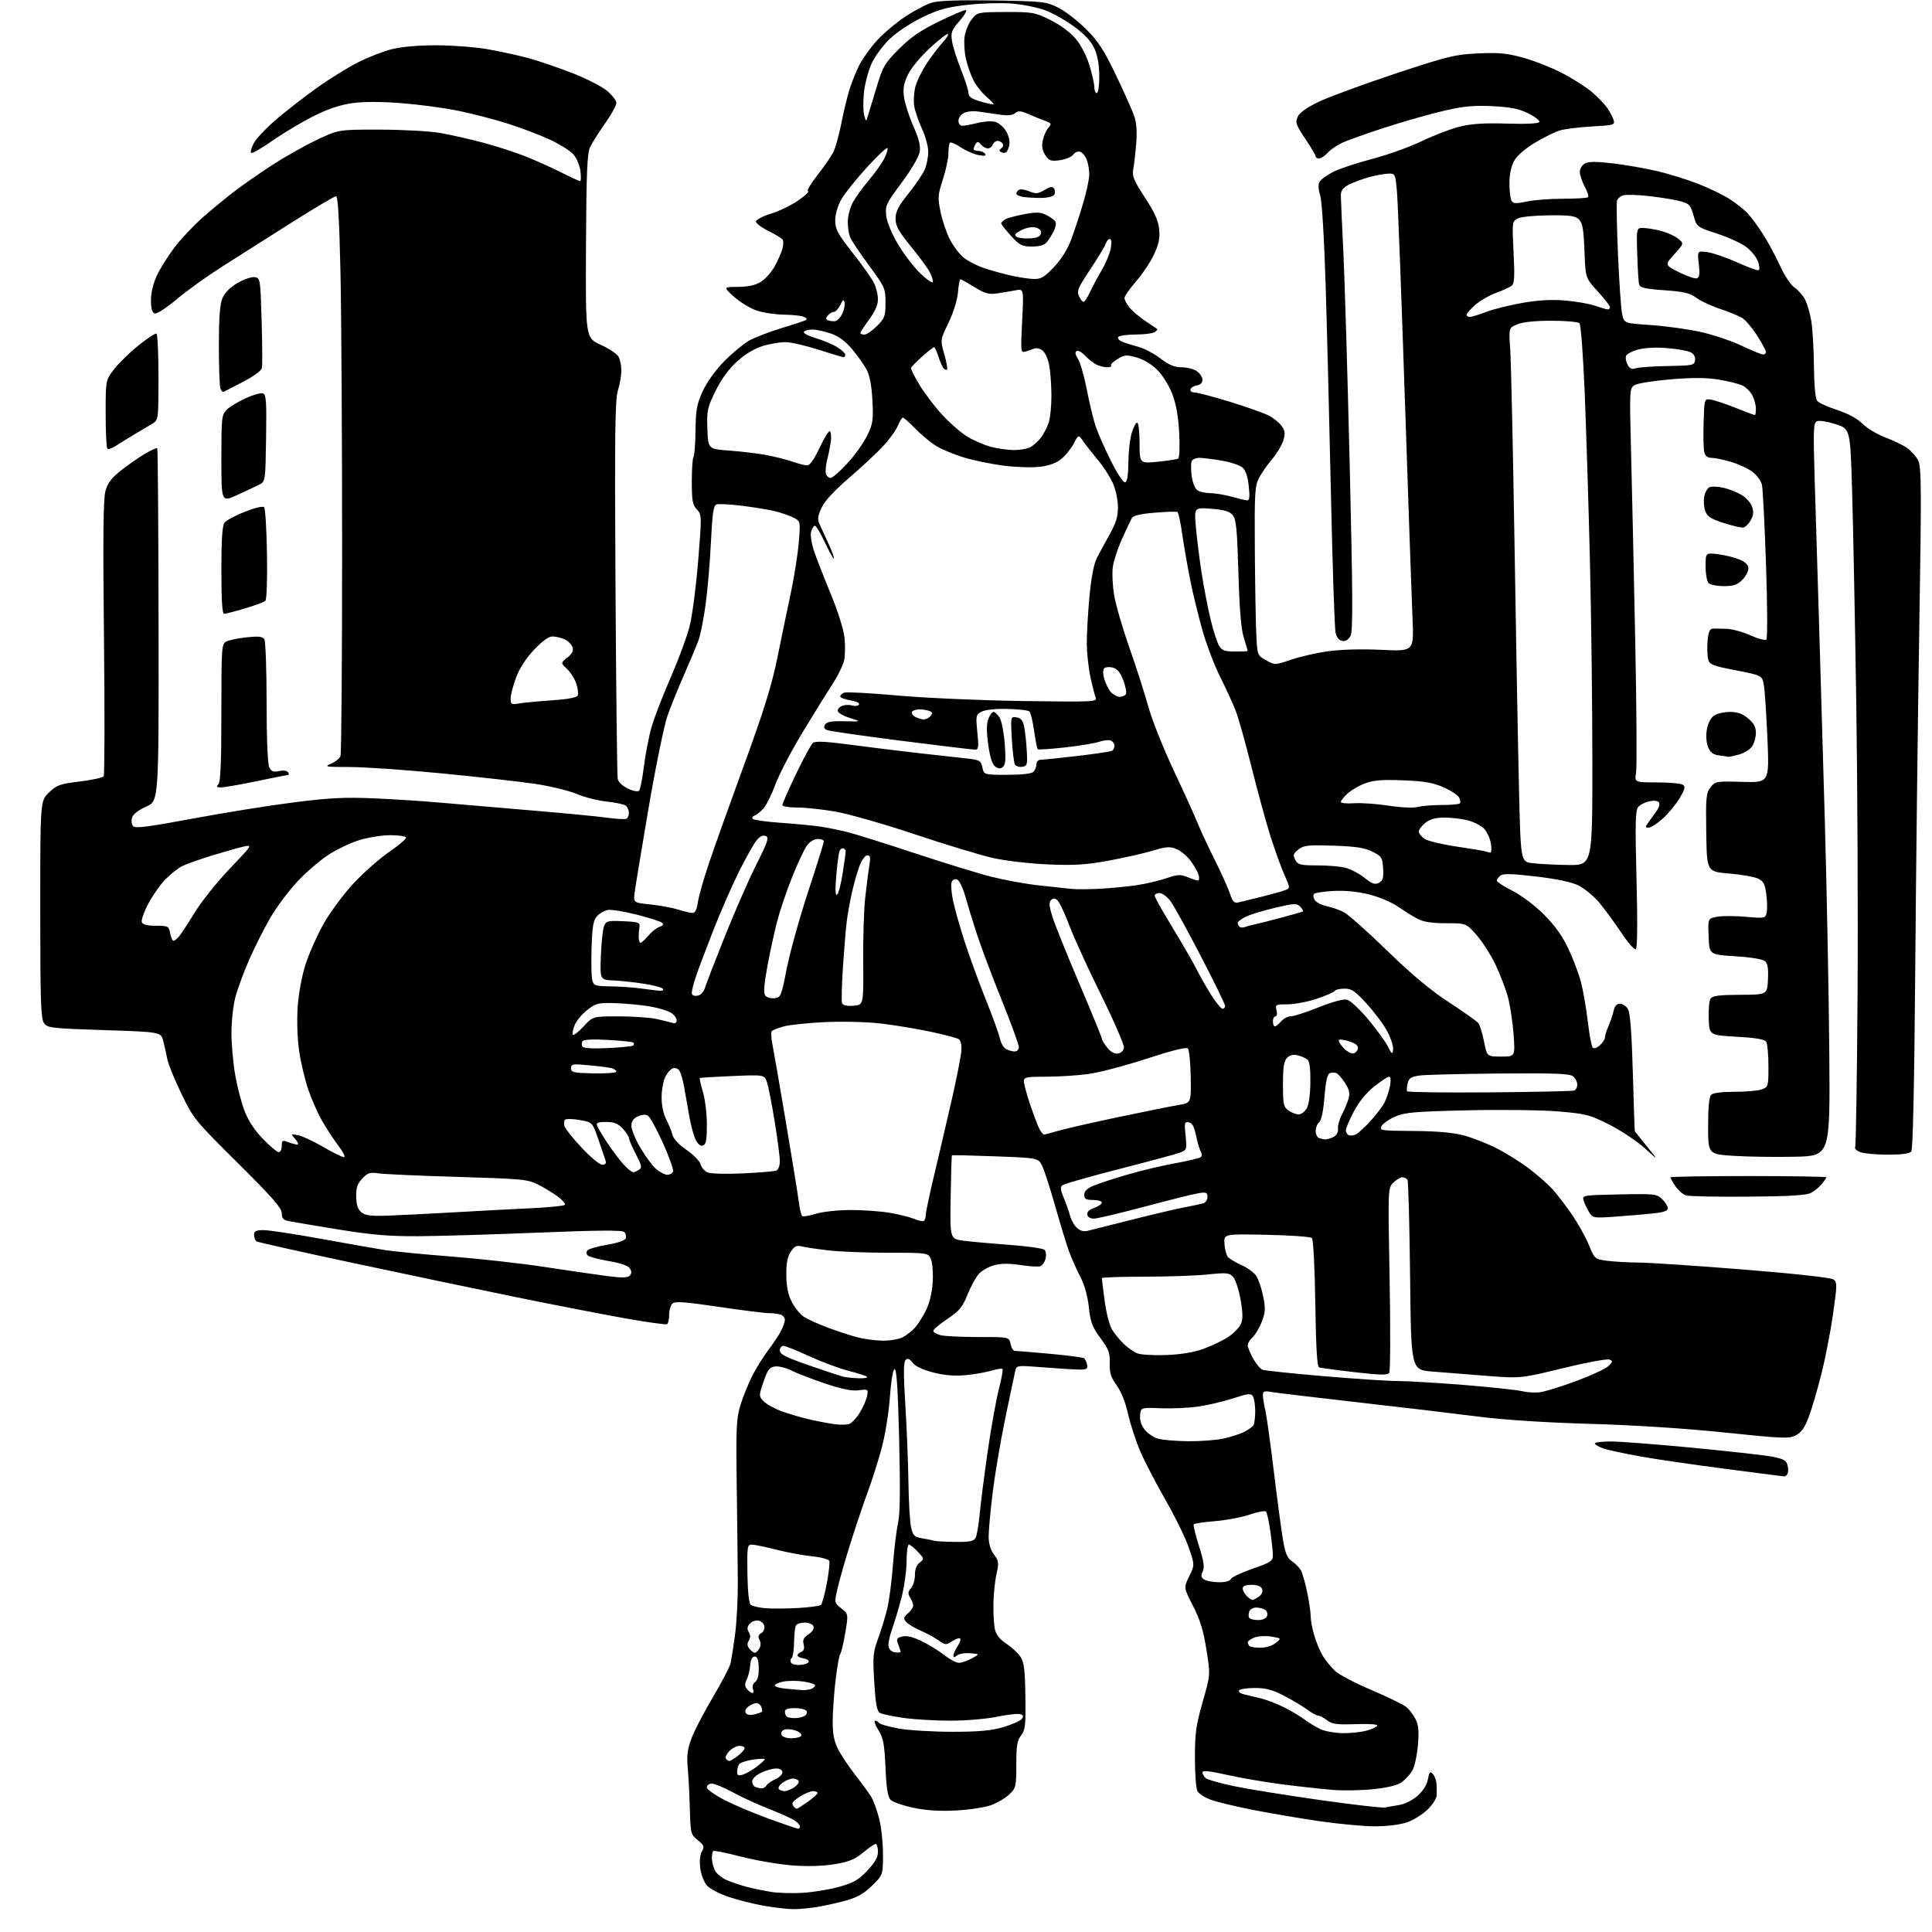 <?xml version="1.0" encoding="UTF-8" standalone="no"?>
<svg 
  version="1.1" 
  xmlns="http://www.w3.org/2000/svg" 
  xmlns:xlink="http://www.w3.org/1999/xlink" 
  xmlns:svg="http://www.w3.org/2000/svg"
  xmlns:rdf="http://www.w3.org/1999/02/22-rdf-syntax-ns#"
  xmlns:cc="http://creativecommons.org/ns#"
  xmlns:dc="http://purl.org/dc/elements/1.1/"
  viewBox="0 0 768 768"
  width="768"
  height="768"
>
<style>svg {background-color: white; }</style>"
<path stroke="none" fill="black" fill-rule="evenodd" d="M315.07,758.91C312.55,758.86 307.28,758.23 303.33,757.52C299.39,756.80 293.27,755.25 289.73,754.08C286.18,752.90 282.32,750.91 281.15,749.66C279.95,748.38 278.74,745.40 278.39,742.84C278.00,740.01 278.23,737.44 278.99,736.02C280.07,734.00 279.89,733.49 277.35,731.47C274.59,729.26 274.49,728.88 274.22,718.85C274.06,713.16 273.68,705.80 273.37,702.50C272.94,697.85 273.29,695.25 274.91,690.95C276.06,687.89 279.90,680.51 283.45,674.54C287.00,668.57 290.15,662.52 290.45,661.09C290.75,659.67 291.52,654.67 292.17,650.00C292.82,645.33 293.32,635.88 293.29,629.00C293.26,622.12 293.06,604.80 292.86,590.50C292.54,567.45 292.71,563.83 294.34,558.55C295.34,555.28 297.45,550.07 299.01,546.97C300.58,543.88 303.43,539.27 305.36,536.75C307.29,534.22 309.57,530.79 310.43,529.13C311.30,527.46 312.00,525.45 312.00,524.66C312.00,523.86 311.29,522.94 310.42,522.61C309.55,522.27 307.41,522.00 305.67,522.00C303.93,522.00 294.91,520.86 285.63,519.48C272.81,517.56 268.43,517.23 267.38,518.10C266.62,518.73 266.00,520.74 266.00,522.56C266.00,524.39 265.63,526.11 265.18,526.39C264.73,526.67 256.97,525.57 247.93,523.96C238.89,522.35 219.12,518.49 204.00,515.40C188.88,512.30 159.94,506.24 139.71,501.92C119.47,497.60 102.48,493.80 101.96,493.47C101.43,493.15 101.00,492.01 101.00,490.94C101.00,489.36 101.71,489.00 104.82,489.00C106.93,489.00 117.16,490.55 127.57,492.44C137.98,494.34 149.43,496.35 153.00,496.92C156.57,497.48 168.46,498.64 179.41,499.49C190.36,500.34 206.78,502.17 215.91,503.55C225.03,504.94 236.24,506.57 240.81,507.18C247.09,508.01 249.40,508.00 250.29,507.11C251.13,506.27 251.16,505.48 250.38,504.24C249.67,503.11 246.80,502.11 241.99,501.30C237.97,500.63 234.21,499.61 233.64,499.04C232.92,498.32 232.92,497.68 233.65,496.95C234.22,496.38 237.73,495.41 241.44,494.79C245.46,494.12 248.41,493.11 248.73,492.27C249.02,491.50 248.77,490.37 248.16,489.76C247.35,488.95 238.13,489.01 213.77,490.00C195.47,490.74 173.97,491.38 166.00,491.41C154.69,491.47 147.76,490.88 134.50,488.73C125.15,487.21 116.26,485.72 114.75,485.41C112.60,484.96 112.00,484.27 112.00,482.25C112.00,480.22 108.21,475.89 94.50,462.29C77.42,445.34 76.88,444.68 72.08,434.71C69.37,429.10 66.86,422.93 66.50,421.00C66.13,419.07 65.42,415.86 64.91,413.86C63.98,410.22 63.98,410.22 41.46,409.49C20.15,408.79 18.86,408.64 17.47,406.65C16.23,404.89 16.00,397.76 16.00,361.47C16.00,318.39 16.00,318.39 19.44,315.06C22.53,312.06 23.74,311.63 31.69,310.67C36.53,310.08 40.82,309.14 41.21,308.57C41.59,307.99 41.65,283.22 41.33,253.51C40.89,213.72 41.05,198.38 41.91,195.24C42.80,191.99 44.29,190.02 48.18,186.95C50.99,184.73 55.26,181.76 57.69,180.34C60.11,178.92 62.28,177.95 62.51,178.18C62.75,178.41 62.98,210.06 63.03,248.51C63.13,318.42 63.13,318.42 58.17,320.61C55.15,321.94 52.93,323.64 52.52,324.95C52.14,326.13 52.31,327.67 52.89,328.37C53.73,329.38 58.52,328.78 76.69,325.39C89.20,323.05 107.32,320.15 116.97,318.93C131.28,317.13 137.16,316.85 149.00,317.37C156.97,317.73 168.45,318.47 174.50,319.02C180.55,319.56 196.53,320.93 210.00,322.05C223.47,323.17 237.57,324.52 241.33,325.05C245.09,325.58 248.58,325.76 249.08,325.45C249.59,325.14 250.00,324.06 250.00,323.06C250.00,322.06 249.44,320.80 248.75,320.26C248.06,319.72 244.69,319.00 241.26,318.65C237.83,318.31 232.43,316.94 229.26,315.61C226.09,314.28 218.63,312.47 212.68,311.59C206.72,310.71 190.07,308.84 175.68,307.44C161.28,306.04 144.78,304.90 139.00,304.90C129.35,304.90 128.75,304.79 131.60,303.56C133.31,302.83 134.99,301.46 135.35,300.53C135.71,299.60 136.00,262.72 136.00,218.58C136.00,174.44 135.70,124.75 135.34,108.16C134.88,87.45 134.34,78.00 133.59,78.00C132.99,78.00 125.07,82.69 116.00,88.42C106.92,94.16 94.53,102.01 88.46,105.88C82.39,109.74 74.14,115.66 70.13,119.03C65.90,122.58 62.24,124.92 61.42,124.61C60.47,124.24 60.00,122.49 60.01,119.28C60.02,116.37 60.94,112.55 62.37,109.50C63.66,106.75 66.82,101.73 69.38,98.33C71.95,94.94 77.07,89.51 80.77,86.27C84.47,83.03 90.20,78.33 93.50,75.83C96.80,73.32 103.39,68.74 108.15,65.64C112.91,62.54 120.78,58.09 125.65,55.75C134.50,51.50 134.50,51.50 151.00,51.53C160.07,51.54 170.88,52.14 175.00,52.86C179.12,53.58 186.78,55.31 192.00,56.70C197.22,58.10 204.77,60.53 208.77,62.12C212.77,63.70 219.17,66.57 223.00,68.50C226.82,70.42 230.25,72.00 230.61,72.00C230.97,72.00 231.02,70.16 230.71,67.90C230.41,65.63 229.13,62.67 227.83,61.26C226.55,59.86 222.35,57.25 218.50,55.46C214.65,53.68 207.17,50.84 201.88,49.15C196.59,47.47 187.69,45.16 182.10,44.02C176.51,42.88 166.29,41.52 159.38,40.99C151.24,40.37 144.38,40.38 139.89,41.02C135.23,41.68 130.27,43.35 124.73,46.12C120.20,48.38 112.99,52.68 108.69,55.68C104.40,58.68 100.46,60.99 99.93,60.81C99.41,60.64 99.82,58.92 100.84,57.00C101.86,55.07 106.02,50.68 110.10,47.22C114.17,43.77 121.44,38.15 126.26,34.72C131.07,31.30 138.27,26.84 142.26,24.81C146.24,22.79 152.29,20.43 155.71,19.56C159.54,18.60 166.28,18.00 173.32,18.00C179.60,18.00 188.73,18.69 193.62,19.53C198.50,20.37 205.86,21.97 209.98,23.09C214.09,24.20 221.96,26.88 227.48,29.04C232.99,31.19 239.19,34.35 241.25,36.05C243.31,37.75 245.00,39.96 245.00,40.96C245.00,41.96 242.96,45.64 240.47,49.14C237.98,52.64 235.31,56.89 234.53,58.58C233.40,61.04 233.08,69.04 232.94,98.00C232.76,134.32 232.76,134.32 238.79,137.06C242.11,138.56 245.31,140.71 245.91,141.83C246.51,142.95 247.00,145.40 247.00,147.28C247.00,149.15 246.38,152.75 245.62,155.28C244.48,159.07 244.31,172.77 244.67,233.69C244.91,274.28 245.31,308.46 245.55,309.63C245.80,310.86 247.51,312.49 249.59,313.48C251.58,314.42 253.58,314.81 254.04,314.35C254.50,313.88 255.38,309.45 255.99,304.50C256.61,299.55 257.99,292.48 259.07,288.79C260.15,285.10 263.55,276.32 266.62,269.29C269.69,262.25 273.06,253.15 274.11,249.05C275.16,244.96 276.69,233.29 277.52,223.13C278.99,204.94 278.98,204.61 277.01,202.51C275.30,200.69 275.00,199.01 275.00,191.35C275.00,186.39 275.30,182.03 275.68,181.66C276.05,181.28 276.41,176.60 276.47,171.24C276.58,162.89 276.98,160.65 279.34,155.50C280.98,151.93 284.41,147.15 287.80,143.71C290.93,140.52 295.30,136.86 297.50,135.56C299.70,134.27 305.55,131.99 310.50,130.49C315.45,128.99 319.92,127.51 320.43,127.21C320.95,126.90 320.50,126.31 319.43,125.90C318.37,125.48 314.77,125.11 311.43,125.07C308.09,125.03 303.27,124.29 300.71,123.42C298.16,122.55 294.14,120.09 291.79,117.96C287.50,114.08 287.50,114.08 293.38,114.04C297.41,114.01 300.26,113.39 302.42,112.05C304.16,110.98 306.61,108.27 307.86,106.03C309.12,103.79 310.52,100.68 310.97,99.11C311.42,97.55 311.49,95.83 311.14,95.29C310.79,94.75 308.25,93.19 305.50,91.83C302.75,90.47 300.50,88.77 300.50,88.06C300.50,87.35 303.21,85.93 306.53,84.91C309.85,83.90 314.80,81.47 317.53,79.53C320.26,77.59 321.92,76.00 321.23,76.00C320.53,76.00 322.16,73.19 324.85,69.75C327.54,66.31 330.42,62.15 331.26,60.50C332.09,58.85 333.53,53.67 334.45,49.00C335.37,44.33 336.83,38.25 337.70,35.50C338.57,32.75 340.30,28.45 341.55,25.95C342.80,23.46 345.92,19.08 348.47,16.24C351.03,13.40 356.13,9.08 359.81,6.64C363.49,4.20 368.30,1.68 370.50,1.03C373.17,0.25 381.33,-0.03 395.00,0.18C414.36,0.48 415.78,0.64 420.50,2.94C423.25,4.28 428.24,8.11 431.59,11.44C436.58,16.40 438.76,19.76 443.68,30.00C446.98,36.88 450.26,44.25 450.96,46.39C451.80,48.93 452.04,52.73 451.64,57.39C451.31,61.30 450.77,65.85 450.46,67.50C449.98,69.96 450.83,71.95 455.11,78.50C458.99,84.45 460.45,87.69 460.79,91.15C461.13,94.69 460.64,97.08 458.74,101.15C457.37,104.09 454.16,108.90 451.62,111.83C449.08,114.76 447.00,117.74 447.00,118.45C447.00,119.15 447.87,120.83 448.92,122.18C449.98,123.52 452.80,125.93 455.17,127.52C457.55,129.12 459.71,130.58 459.97,130.77C460.23,130.96 459.78,131.53 458.97,132.04C458.16,132.55 454.71,132.98 451.31,132.98C447.90,132.99 444.84,133.45 444.50,134.00C444.16,134.54 444.93,135.40 446.19,135.90C447.46,136.39 450.34,137.29 452.60,137.89C454.85,138.50 458.77,140.57 461.29,142.50C464.70,145.10 466.87,146.00 469.72,146.00C471.83,146.00 474.56,146.70 475.78,147.56C477.00,148.41 478.00,149.96 478.00,150.99C478.00,152.15 477.17,152.98 475.83,153.18C474.63,153.36 473.47,154.06 473.24,154.75C473.01,155.46 473.67,156.00 474.77,156.00C475.84,156.00 482.07,157.63 488.61,159.62C495.15,161.62 502.18,164.10 504.24,165.14C506.29,166.18 508.69,168.13 509.58,169.47C510.89,171.48 510.98,172.54 510.06,175.32C509.44,177.18 507.45,180.46 505.62,182.60C503.79,184.75 501.47,188.07 500.47,190.00C498.83,193.14 498.66,196.02 498.81,218.00C498.90,231.47 499.15,246.55 499.37,251.50C499.77,260.50 499.77,260.50 503.30,262.46C506.83,264.43 506.84,264.43 513.17,262.25C516.65,261.05 523.30,259.54 527.95,258.89C533.18,258.16 541.31,257.95 549.24,258.32C562.07,258.94 562.07,258.94 561.49,245.72C561.18,238.45 559.81,199.20 558.45,158.50C557.10,117.80 555.70,81.01 555.35,76.75C554.73,69.22 554.64,69.00 552.11,69.01C550.67,69.02 547.25,69.62 544.50,70.36C541.75,71.09 538.04,72.45 536.25,73.37C533.78,74.65 533.00,75.71 533.01,77.78C533.02,79.27 533.46,89.05 533.98,99.50C534.51,109.95 535.65,148.19 536.52,184.48C537.77,237.09 537.84,250.93 536.85,252.77C536.07,254.23 534.88,254.98 533.62,254.79C532.33,254.61 531.36,253.43 530.91,251.50C530.52,249.85 529.70,225.32 529.08,197.00C528.46,168.68 527.51,131.10 526.97,113.50C526.39,94.72 525.49,79.91 524.80,77.66C524.00,75.06 523.94,73.29 524.62,72.16C525.17,71.25 527.61,69.50 530.06,68.27C532.50,67.05 539.46,64.75 545.52,63.16C551.59,61.57 560.36,58.43 565.02,56.18C569.69,53.92 576.42,51.33 579.98,50.42C584.84,49.18 589.62,48.86 598.98,49.13C606.74,49.36 611.66,49.12 611.92,48.50C612.15,47.95 610.21,46.42 607.59,45.11C603.94,43.26 600.68,42.60 593.47,42.22C586.05,41.83 582.05,42.20 574.30,43.96C568.91,45.19 558.20,48.23 550.50,50.72C542.80,53.21 534.92,56.04 533.00,57.02C531.08,57.99 528.64,59.74 527.60,60.89C526.55,62.05 525.08,63.00 524.35,63.00C523.61,63.00 523.00,62.62 523.00,62.16C523.00,61.69 521.13,58.53 518.85,55.13C515.17,49.65 514.83,48.67 515.85,46.44C516.60,44.78 519.46,42.74 524.25,40.45C528.24,38.53 541.85,33.53 554.50,29.33C575.58,22.33 578.34,21.66 587.53,21.23C595.75,20.84 598.99,21.15 605.47,22.93C609.83,24.12 616.84,26.90 621.07,29.10C625.29,31.29 630.59,34.67 632.84,36.60C635.09,38.52 637.79,41.32 638.84,42.80C639.88,44.29 641.03,46.46 641.40,47.63C642.03,49.67 641.68,49.78 632.78,50.27C627.68,50.56 621.90,51.28 619.94,51.89C617.98,52.49 613.51,54.72 610.01,56.84C606.00,59.26 602.96,61.96 601.82,64.08C600.68,66.20 600.01,69.54 600.02,72.98C600.02,76.02 600.42,79.11 600.89,79.86C601.59,80.96 602.74,81.01 606.93,80.11C609.77,79.50 616.28,79.00 621.38,79.00C626.49,79.00 630.94,78.73 631.28,78.39C631.61,78.05 631.01,76.15 629.94,74.16C628.87,72.16 628.00,69.53 628.00,68.30C628.00,67.07 628.93,65.58 630.06,64.97C631.56,64.17 634.61,64.17 641.31,64.97C646.36,65.58 654.19,66.94 658.71,68.01C663.22,69.07 670.44,71.30 674.75,72.96C679.06,74.63 684.73,77.35 687.36,79.01C689.98,80.68 693.28,83.27 694.68,84.77C696.08,86.27 698.83,89.97 700.78,93.00C702.72,96.03 705.77,101.68 707.55,105.56C709.41,109.62 711.88,113.35 713.37,114.32C714.79,115.26 716.67,117.40 717.54,119.08C718.42,120.77 719.54,124.65 720.03,127.71C720.53,130.76 721.00,138.80 721.07,145.57C721.14,153.18 721.63,158.43 722.35,159.33C722.98,160.12 726.57,161.77 730.32,162.99C734.70,164.42 738.31,166.38 740.40,168.47C742.20,170.26 746.29,172.71 749.49,173.91C752.70,175.11 756.60,177.01 758.18,178.12C759.75,179.24 761.69,181.44 762.50,183.01C763.79,185.50 763.85,194.11 762.93,250.68C762.35,286.33 761.63,347.23 761.33,386.00C760.97,431.15 760.41,456.95 759.77,457.75C759.10,458.57 755.89,459.00 750.44,459.00C745.87,459.00 740.95,458.55 739.50,458.00C738.06,457.45 737.14,456.59 737.45,456.08C737.76,455.57 738.19,428.69 738.40,396.33C738.62,363.97 738.38,310.95 737.88,278.50C737.38,246.05 736.64,208.47 736.24,195.00C735.50,170.50 735.50,170.50 729.77,168.64C726.61,167.61 723.28,167.06 722.36,167.42C720.84,168.00 720.75,170.11 721.38,191.28C721.76,204.05 722.49,228.22 723.02,245.00C723.54,261.77 724.62,298.68 725.42,327.00C726.21,355.32 727.01,396.73 727.18,419.00C727.50,459.50 727.50,459.50 713.50,459.82C705.80,459.99 694.89,459.83 689.25,459.47C679.00,458.81 679.00,458.81 679.00,447.60C679.00,440.22 679.41,435.99 680.20,435.20C680.94,434.46 684.56,434.00 689.63,434.00C694.16,434.00 699.02,433.56 700.43,433.02C702.91,432.09 703.00,431.74 702.98,423.77C702.98,419.22 702.57,414.88 702.09,414.12C701.48,413.14 697.98,412.55 690.36,412.12C679.50,411.50 679.50,411.50 679.24,405.00C679.10,401.43 679.42,397.82 679.96,397.00C680.72,395.83 683.27,395.49 691.71,395.45C702.50,395.40 702.50,395.40 702.79,389.36C703.01,384.85 702.69,382.99 701.54,382.03C700.63,381.28 695.74,380.49 689.74,380.12C679.50,379.50 679.50,379.50 679.21,372.30C678.91,365.11 678.91,365.11 682.52,364.43C684.51,364.06 689.65,364.06 693.94,364.43C701.54,365.10 701.77,365.05 702.27,362.81C702.55,361.54 702.49,358.25 702.14,355.51C701.61,351.41 701.03,350.30 698.83,349.25C697.37,348.55 692.19,347.64 687.33,347.24C678.50,346.50 678.50,346.50 678.26,331.00C678.04,316.97 678.20,315.26 679.96,313.00C681.84,310.57 682.19,310.51 692.60,310.81C703.31,311.12 703.31,311.12 702.59,293.81C702.19,284.29 701.56,274.70 701.18,272.50C700.49,268.50 700.49,268.50 690.06,266.47C680.57,264.62 679.57,264.22 679.00,261.97C678.66,260.61 678.56,257.36 678.79,254.75C679.10,251.22 679.63,249.98 680.85,249.90C681.76,249.85 684.30,249.88 686.50,249.97C688.70,250.07 692.94,251.25 695.93,252.60C698.91,253.95 701.72,254.68 702.18,254.22C702.63,253.77 702.56,240.37 702.02,224.45C701.48,208.53 700.75,194.24 700.40,192.71C700.04,191.17 698.34,188.85 696.62,187.55C694.91,186.25 691.06,184.47 688.07,183.60C685.08,182.72 681.60,182.00 680.34,182.00C678.79,182.00 677.86,181.27 677.48,179.75C677.17,178.51 677.05,173.22 677.21,168.00C677.50,158.51 677.50,158.50 680.00,158.84C681.38,159.02 685.80,160.49 689.83,162.09C693.85,163.69 697.34,165.00 697.58,165.00C697.81,165.00 698.00,163.85 698.00,162.45C698.00,161.05 697.36,158.66 696.57,157.15C695.79,155.63 693.97,153.85 692.53,153.20C691.09,152.54 686.88,151.50 683.17,150.89C678.39,150.10 672.89,150.07 664.36,150.77C657.73,151.32 651.28,152.32 650.01,152.99C647.72,154.22 647.72,154.22 648.39,180.36C648.76,194.74 649.50,228.25 650.03,254.83C650.56,281.41 650.72,304.93 650.37,307.08C649.74,311.00 649.74,311.00 658.62,311.02C663.50,311.02 668.13,311.43 668.90,311.92C670.06,312.65 669.85,313.59 667.71,317.24C666.28,319.67 663.28,323.32 661.05,325.33C658.82,327.35 656.27,329.00 655.38,329.00C653.89,329.00 653.89,328.82 655.38,326.75C656.28,325.51 657.72,323.51 658.59,322.29C659.46,321.08 659.87,319.59 659.49,318.99C659.08,318.32 657.56,318.14 655.65,318.53C653.92,318.89 651.90,319.93 651.17,320.84C650.09,322.18 649.97,327.72 650.54,349.62C650.99,367.16 650.89,376.95 650.25,377.34C649.71,377.68 647.11,374.70 644.47,370.73C641.83,366.75 637.88,361.37 635.70,358.77C633.51,356.17 629.78,353.11 627.41,351.96C624.60,350.60 618.69,349.36 610.45,348.40C600.82,347.28 597.46,347.20 596.40,348.09C595.63,348.72 595.00,349.63 595.00,350.11C595.00,350.58 597.80,352.38 601.22,354.11C604.81,355.92 610.09,359.90 613.73,363.54C618.10,367.91 621.08,372.08 623.48,377.17C625.38,381.20 627.63,387.20 628.49,390.50C629.34,393.80 630.54,400.77 631.16,406.00C631.78,411.23 632.66,415.92 633.12,416.43C633.62,416.98 634.77,416.61 635.98,415.52C637.09,414.51 638.00,413.10 638.00,412.38C638.00,411.66 638.65,409.59 639.44,407.78C640.23,405.98 641.14,403.26 641.46,401.75C641.85,399.89 642.67,399.00 643.98,399.00C645.05,399.00 646.49,400.01 647.19,401.25C648.03,402.77 648.65,411.00 649.08,426.50C649.44,439.15 649.79,449.59 649.86,449.71C649.94,449.83 652.11,452.53 654.69,455.71C659.39,461.50 659.39,461.50 653.82,456.44C650.76,453.66 644.46,449.46 639.82,447.10C631.96,443.12 630.56,442.76 619.44,441.81C612.85,441.26 596.63,441.06 583.21,441.37C562.16,441.86 558.34,442.20 554.55,443.88C552.14,444.94 549.73,446.64 549.19,447.66C548.25,449.40 548.91,449.50 561.85,449.58C571.06,449.64 577.52,450.20 581.72,451.30C585.14,452.20 590.99,454.48 594.72,456.36C598.45,458.24 604.26,461.85 607.63,464.38C611.00,466.91 615.32,470.72 617.23,472.84C619.15,474.96 622.67,479.57 625.07,483.10C627.46,486.62 630.43,491.98 631.65,495.00C633.84,500.39 633.98,500.51 638.69,501.16C641.34,501.53 647.10,501.85 651.50,501.89C655.90,501.93 674.73,503.18 693.34,504.68C713.86,506.34 727.82,507.88 728.82,508.61C730.34,509.72 730.32,510.75 728.64,522.49C727.64,529.47 725.55,540.20 723.99,546.34C722.44,552.48 720.20,560.09 719.01,563.26C717.43,567.48 716.05,569.44 713.89,570.56C711.19,571.95 708.72,571.86 685.72,569.46C669.99,567.82 649.77,566.52 632.00,566.00C613.57,565.46 597.67,564.41 587.00,563.04C577.92,561.88 556.77,559.37 540.00,557.47C523.23,555.57 507.81,553.73 505.75,553.38C502.51,552.83 502.00,553.00 502.02,554.62C502.04,555.65 502.46,558.30 502.97,560.50C503.48,562.70 505.02,573.76 506.39,585.08C507.76,596.40 509.41,608.68 510.05,612.38C510.97,617.65 511.75,619.44 513.65,620.69C514.99,621.57 516.57,623.19 517.16,624.30C517.76,625.41 518.86,629.29 519.62,632.91C520.38,636.53 521.00,640.85 521.01,642.50C521.02,644.15 521.68,647.69 522.50,650.36C523.31,653.03 524.84,656.63 525.91,658.36C526.98,660.09 529.13,662.71 530.68,664.19C532.23,665.68 538.85,669.15 545.39,671.91C551.92,674.68 558.16,677.74 559.24,678.72C560.32,679.69 561.89,681.82 562.73,683.45C563.90,685.70 564.11,688.16 563.64,693.79C563.29,697.85 562.30,702.37 561.42,703.84C560.55,705.30 558.69,707.35 557.30,708.39C555.61,709.64 551.87,710.58 546.13,711.20C541.38,711.71 534.12,711.86 530.00,711.53C525.88,711.20 516.96,710.23 510.19,709.37C503.41,708.51 493.40,706.81 487.94,705.58C480.76,703.97 478.00,703.68 478.00,704.55C478.00,705.21 478.60,706.26 479.34,706.87C480.08,707.48 485.14,708.91 490.59,710.04C496.04,711.18 511.32,713.64 524.55,715.51C537.78,717.39 549.48,718.74 550.55,718.51C551.62,718.29 554.20,717.84 556.27,717.51C558.38,717.17 561.57,715.56 563.49,713.87C565.67,711.96 567.18,709.55 567.60,707.34C568.14,704.44 568.48,704.06 569.55,705.16C570.26,705.90 570.92,707.62 571.03,709.00C571.14,710.38 571.17,712.49 571.11,713.70C571.05,714.91 569.39,717.47 567.41,719.39C565.44,721.30 561.76,723.58 559.23,724.44C556.55,725.35 551.29,726.00 546.57,725.99C542.13,725.99 532.20,725.07 524.50,723.95C516.80,722.83 504.88,720.80 498.00,719.45C491.12,718.09 483.58,716.27 481.24,715.40C478.89,714.54 476.53,712.99 475.99,711.98C475.44,710.96 475.00,704.99 475.00,698.71C475.00,688.94 475.45,685.73 478.09,676.51C481.18,665.74 481.18,665.74 479.55,655.62C478.34,648.03 477.00,643.71 474.23,638.33C470.52,631.16 470.52,631.16 472.72,626.64C474.92,622.11 474.92,622.11 472.58,615.23C471.29,611.44 467.18,603.02 463.45,596.52C459.72,590.02 455.19,581.32 453.39,577.19C451.60,573.05 449.38,566.30 448.46,562.19C447.42,557.52 445.70,553.19 443.89,550.68C441.55,547.46 441.01,545.73 441.14,541.93C441.29,537.87 440.76,536.44 437.45,531.93C434.17,527.46 433.47,525.59 432.83,519.63C432.36,515.19 431.11,510.75 429.44,507.55C428.00,504.77 425.99,500.25 424.98,497.50C423.97,494.75 421.51,486.72 419.52,479.66C417.52,472.61 415.19,465.36 414.33,463.57C412.78,460.31 412.78,460.31 395.71,459.66C386.33,459.31 378.54,459.13 378.41,459.26C378.27,459.39 378.04,466.93 377.90,476.00C377.63,492.50 377.63,492.50 383.06,493.21C386.05,493.60 394.28,494.34 401.35,494.86C408.42,495.38 414.67,496.27 415.23,496.83C415.79,497.39 415.98,498.96 415.64,500.32C415.30,501.67 414.37,503.03 413.57,503.33C412.78,503.64 409.22,503.43 405.66,502.88C401.21,502.19 397.96,502.20 395.28,502.93C393.13,503.50 390.39,505.02 389.20,506.29C388.00,507.56 385.95,511.28 384.63,514.55C382.61,519.60 381.40,521.07 376.62,524.28C373.53,526.36 371.00,528.48 371.00,529.01C371.00,529.53 372.24,530.31 373.75,530.73C375.26,531.15 382.04,531.49 388.82,531.49C401.14,531.47 401.14,531.47 401.70,534.24C402.00,535.76 402.76,537.00 403.38,536.99C403.99,536.99 410.20,537.50 417.17,538.14C424.14,538.77 430.29,539.56 430.82,539.89C431.36,540.23 431.96,541.40 432.15,542.50C432.45,544.24 431.97,544.49 428.50,544.41C426.30,544.36 419.91,543.95 414.31,543.51C404.11,542.71 404.11,542.71 403.55,545.10C403.24,546.42 401.45,554.92 399.57,564.00C397.69,573.08 395.44,586.37 394.58,593.54C393.71,600.71 393.00,608.49 393.00,610.83C393.00,613.59 393.74,616.09 395.12,617.95C397.03,620.54 397.13,621.30 396.13,625.66C395.52,628.32 394.97,633.65 394.90,637.50C394.83,641.35 395.10,645.93 395.49,647.69C395.98,649.84 397.46,651.70 400.08,653.43C402.21,654.84 404.73,657.19 405.69,658.65C407.09,660.79 407.47,663.86 407.61,674.38C407.77,685.86 407.56,687.74 405.90,689.86C404.35,691.83 404.00,693.95 404.00,701.45C404.00,710.17 403.86,710.76 401.24,713.27C399.72,714.73 396.45,716.66 393.99,717.57C391.52,718.47 385.23,719.43 380.00,719.70C373.46,720.04 368.18,719.70 363.05,718.61C358.95,717.74 354.90,716.33 354.05,715.48C352.91,714.33 352.37,710.99 352.00,702.71C351.58,693.24 351.14,690.92 349.17,687.75C347.89,685.69 347.30,684.00 347.86,684.00C348.42,684.00 349.14,684.41 349.44,684.91C349.75,685.41 353.27,686.40 357.25,687.12C361.24,687.83 370.80,688.41 378.50,688.41C389.13,688.41 394.00,687.97 398.73,686.58C402.16,685.57 405.47,684.13 406.10,683.38C406.96,682.34 406.86,681.88 405.67,681.43C404.81,681.10 400.67,681.54 396.45,682.41C392.21,683.29 383.95,684.00 377.97,684.00C372.01,684.00 363.64,683.51 359.35,682.92C355.06,682.32 350.81,681.43 349.90,680.95C348.58,680.24 348.10,677.76 347.54,668.75C346.90,658.54 347.04,656.85 349.02,651.47C350.22,648.19 351.86,642.85 352.66,639.62C353.45,636.38 354.49,628.50 354.96,622.12C355.44,615.73 356.34,608.25 356.97,605.50C357.78,601.97 357.91,592.19 357.43,572.21C356.94,552.07 356.41,544.03 355.62,544.29C354.95,544.51 354.19,549.07 353.73,555.58C353.29,561.75 351.86,570.56 350.43,575.81C349.04,580.94 346.53,588.81 344.86,593.31C343.19,597.82 340.10,607.00 337.99,613.72C335.88,620.45 333.59,628.47 332.90,631.55C331.66,637.12 331.66,637.16 334.45,639.38C337.25,641.61 337.25,641.61 336.01,649.05C335.33,653.15 334.43,656.95 334.01,657.50C333.58,658.05 332.74,662.85 332.12,668.17C331.50,673.49 331.00,680.82 331.00,684.46C331.00,689.23 331.59,692.25 333.13,695.29C334.31,697.61 337.36,702.20 339.93,705.50C342.50,708.80 345.34,712.68 346.24,714.12C347.14,715.57 348.58,719.46 349.44,722.77C350.30,726.08 351.00,732.50 351.00,737.03C351.00,745.26 351.00,745.26 346.75,749.50C343.73,752.50 340.91,754.18 337.00,755.29C333.98,756.15 328.83,757.34 325.57,757.93C322.30,758.52 317.58,758.96 315.07,758.91zM319.04,752.43C323.19,752.19 329.71,751.12 333.53,750.06C339.26,748.47 341.23,747.34 344.74,743.63C347.84,740.34 349.00,738.29 349.00,736.06C349.00,734.38 348.59,733.00 348.09,733.00C347.60,733.00 345.35,734.53 343.11,736.41C339.88,739.11 337.54,740.07 331.82,741.03C327.20,741.81 321.20,742.00 315.08,741.55C309.84,741.16 300.71,739.60 294.79,738.08C288.87,736.55 283.80,735.54 283.51,735.82C283.23,736.10 283.00,737.36 283.00,738.62C283.00,739.88 283.50,742.01 284.11,743.35C284.73,744.70 286.87,746.50 288.86,747.36C290.86,748.22 294.52,749.45 297.00,750.09C299.48,750.72 303.75,751.61 306.50,752.06C309.25,752.51 314.89,752.67 319.04,752.43zM317.25,726.95C317.66,726.98 318.00,726.56 318.00,726.02C318.00,725.49 316.99,724.39 315.75,723.59C314.51,722.80 309.90,720.73 305.50,719.00C301.10,717.28 294.67,714.32 291.22,712.43C287.76,710.54 284.05,709.00 282.97,709.00C281.88,709.00 281.00,709.67 281.00,710.49C281.00,711.33 284.15,713.57 288.25,715.66C292.24,717.68 300.23,721.04 306.00,723.12C311.77,725.20 316.84,726.92 317.25,726.95zM316.76,719.00C316.99,719.00 318.93,717.76 321.07,716.25C323.21,714.74 324.97,713.16 324.98,712.75C324.99,712.34 324.21,712.00 323.25,712.00C322.29,712.01 320.04,712.90 318.25,713.99C316.46,715.08 315.00,716.35 315.00,716.82C315.00,717.29 315.30,717.97 315.67,718.33C316.03,718.70 316.52,719.00 316.76,719.00zM311.84,712.00C312.78,712.00 314.56,711.29 315.79,710.43C317.03,709.57 317.77,708.44 317.46,707.93C317.14,707.42 316.11,707.00 315.16,707.00C314.22,707.00 312.44,707.71 311.21,708.57C309.97,709.43 309.23,710.56 309.54,711.07C309.86,711.58 310.89,712.00 311.84,712.00zM302.70,710.92C303.36,710.96 304.26,710.43 304.70,709.73C305.14,709.03 306.74,707.91 308.25,707.25C309.76,706.59 311.00,705.36 311.00,704.52C311.00,703.57 310.07,703.00 308.53,703.00C307.18,703.00 304.48,703.76 302.53,704.69C300.50,705.66 299.00,707.10 299.00,708.10C299.00,709.05 299.56,710.06 300.25,710.34C300.94,710.62 302.04,710.88 302.70,710.92zM295.25,705.45C296.49,705.08 298.96,703.67 300.75,702.33C302.54,700.99 304.00,699.65 304.00,699.34C304.00,699.03 301.86,699.09 299.25,699.48C296.64,699.88 294.17,700.71 293.77,701.35C293.36,701.98 293.02,703.32 293.02,704.32C293.00,705.74 293.49,705.99 295.25,705.45zM289.92,700.00C290.37,700.00 291.92,699.07 293.37,697.93C294.81,696.79 296.00,695.44 296.00,694.93C296.00,694.42 295.10,694.00 294.00,694.00C292.90,694.00 291.08,694.92 289.96,696.04C288.84,697.16 288.20,698.51 288.52,699.04C288.85,699.57 289.48,700.00 289.92,700.00zM314.55,691.00C316.38,691.00 318.16,690.55 318.50,690.00C318.84,689.45 317.91,688.54 316.43,687.97C314.95,687.41 312.92,687.21 311.92,687.53C310.84,687.87 310.33,688.69 310.66,689.55C310.99,690.42 312.56,691.00 314.55,691.00zM534.00,688.96C537.02,688.97 541.17,688.52 543.21,687.96C545.26,687.39 547.19,686.51 547.50,685.99C547.85,685.44 544.42,685.19 538.97,685.37C531.33,685.63 529.49,685.38 527.53,683.84C526.24,682.83 524.66,682.00 524.03,682.00C523.39,682.00 521.43,680.93 519.68,679.62C517.93,678.32 513.80,675.84 510.50,674.13C505.84,671.70 503.23,671.00 498.81,671.00C495.68,671.00 492.85,671.44 492.52,671.97C492.19,672.50 493.17,673.22 494.71,673.57C496.24,673.92 499.29,674.65 501.48,675.20C503.67,675.75 507.72,677.33 510.48,678.71C513.24,680.09 516.96,682.32 518.74,683.66C520.53,685.00 523.45,686.73 525.24,687.51C527.03,688.28 530.98,688.94 534.00,688.96zM315.92,682.98C317.34,682.98 319.12,682.58 319.88,682.10C320.64,681.62 320.95,680.72 320.57,680.11C320.19,679.50 318.11,679.00 315.94,679.00C313.32,679.00 312.00,679.45 312.00,680.33C312.00,681.07 312.30,681.97 312.67,682.33C313.03,682.70 314.50,682.99 315.92,682.98zM299.86,681.50C301.31,681.14 302.66,680.67 302.87,680.46C303.08,680.26 302.98,679.39 302.65,678.54C302.33,677.69 301.46,677.00 300.72,677.00C299.99,677.00 298.55,677.61 297.54,678.35C296.44,679.15 296.00,680.20 296.46,680.93C296.94,681.70 298.20,681.92 299.86,681.50zM299.09,673.00C299.56,673.00 299.65,672.26 299.31,671.36C298.94,670.41 299.32,669.24 300.19,668.60C301.19,667.87 301.68,665.96 301.61,663.00C301.53,659.71 301.10,658.50 300.00,658.50C299.01,658.50 298.41,659.68 298.22,662.00C298.07,663.92 297.43,666.50 296.82,667.72C295.97,669.40 296.00,670.30 296.97,671.47C297.67,672.31 298.63,673.00 299.09,673.00zM318.67,671.83C319.86,671.92 321.55,671.73 322.42,671.39C323.29,671.06 324.00,670.41 324.00,669.95C324.00,669.50 321.98,668.82 319.51,668.45C317.04,668.08 313.44,668.07 311.51,668.43C309.58,668.79 308.00,669.49 308.00,669.99C308.00,670.48 309.91,671.06 312.25,671.27C314.59,671.48 317.48,671.73 318.67,671.83zM318.34,661.81C320.08,661.64 321.50,661.05 321.50,660.50C321.50,659.95 320.49,659.36 319.25,659.18C318.01,659.00 317.00,658.49 317.00,658.04C317.00,657.58 317.69,656.95 318.52,656.63C319.56,656.23 319.86,655.28 319.46,653.68C319.00,651.88 319.46,650.93 321.40,649.66C322.96,648.64 323.71,647.42 323.36,646.50C323.04,645.65 321.55,645.00 319.95,645.00C318.39,645.00 316.80,645.51 316.41,646.14C316.02,646.77 315.68,649.81 315.65,652.89C315.61,655.98 315.17,658.79 314.66,659.14C314.16,659.49 314.07,660.30 314.47,660.94C314.86,661.59 316.61,661.97 318.34,661.81zM381.19,661.00C382.24,661.00 384.54,660.21 386.30,659.25C389.50,657.50 389.50,657.50 385.68,657.19C383.58,657.01 381.22,657.41 380.43,658.06C379.36,658.94 379.00,658.95 379.00,658.09C379.00,657.45 379.74,655.81 380.64,654.43C381.53,653.06 382.00,651.67 381.67,651.33C381.33,651.00 379.91,651.49 378.50,652.41C376.07,654.00 375.79,653.99 373.08,652.06C371.51,650.94 368.26,649.18 365.85,648.15C363.44,647.12 360.88,645.56 360.16,644.69C359.05,643.36 359.17,642.83 360.92,641.33C362.07,640.36 363.00,638.97 363.00,638.26C363.00,637.55 362.46,636.10 361.79,635.04C360.82,633.48 360.89,632.77 362.16,631.31C363.03,630.31 363.72,627.96 363.70,626.07C363.68,623.84 364.34,622.12 365.58,621.16C367.45,619.71 367.43,619.60 364.85,616.84C363.39,615.28 361.79,614.00 361.29,614.00C360.79,614.00 360.38,617.04 360.38,620.75C360.37,624.46 359.41,631.10 358.25,635.50C357.08,639.90 355.40,645.48 354.51,647.91C353.63,650.33 353.04,653.26 353.20,654.41C353.39,655.70 354.36,656.62 355.75,656.82C356.99,657.00 358.00,656.91 358.00,656.63C358.00,656.36 357.58,655.02 357.06,653.66C356.23,651.49 356.43,651.11 358.69,650.54C360.45,650.10 362.93,650.71 366.52,652.46C369.40,653.88 373.46,656.38 375.52,658.02C377.59,659.66 380.14,661.00 381.19,661.00zM300.07,657.00C300.53,657.00 301.33,656.22 301.87,655.28C302.46,654.21 302.48,652.89 301.91,651.83C301.24,650.59 301.44,649.86 302.60,649.21C303.48,648.71 304.04,647.45 303.84,646.40C303.64,645.36 302.54,644.37 301.40,644.20C300.26,644.04 298.72,644.64 297.97,645.53C296.99,646.72 296.91,647.62 297.67,648.84C298.39,650.00 298.39,651.02 297.66,652.17C296.91,653.37 296.98,654.27 297.93,655.42C298.65,656.29 299.62,657.00 300.07,657.00zM501.06,655.00C503.21,655.00 505.76,654.21 507.10,653.12C509.41,651.25 509.41,651.25 505.41,650.57C503.21,650.20 500.19,650.36 498.71,650.92C497.22,651.49 496.00,652.34 496.00,652.81C496.00,653.28 496.30,653.97 496.67,654.33C497.03,654.70 499.01,655.00 501.06,655.00zM500.09,644.00C501.89,644.00 503.30,643.37 503.68,642.40C504.01,641.52 503.66,640.40 502.90,639.91C502.13,639.43 500.54,639.02 499.36,639.02C498.18,639.01 496.94,639.72 496.60,640.59C496.27,641.46 496.25,642.59 496.56,643.09C496.87,643.59 498.46,644.00 500.09,644.00zM317.00,639.22C321.68,638.96 325.88,638.41 326.35,637.98C326.82,637.55 327.86,633.72 328.66,629.47C329.46,625.23 329.91,621.20 329.65,620.52C329.38,619.83 326.34,619.00 322.67,618.63C319.10,618.26 312.69,617.07 308.43,615.98C304.17,614.89 299.84,614.00 298.81,614.00C297.08,614.00 296.95,614.87 297.11,625.49C297.21,632.62 297.71,637.34 298.41,637.92C299.03,638.44 301.56,639.05 304.02,639.27C306.48,639.50 312.32,639.47 317.00,639.22zM497.88,636.00C498.29,636.00 499.45,635.39 500.47,634.64C501.61,633.81 502.08,632.65 501.69,631.64C501.27,630.55 499.89,630.00 497.53,630.00C495.14,630.00 494.00,630.46 494.00,631.43C494.00,632.21 494.71,633.56 495.57,634.43C496.44,635.29 497.47,636.00 497.88,636.00zM484.64,628.97C487.12,628.99 488.98,628.48 489.28,627.71C489.55,627.00 493.43,625.15 497.89,623.60C505.29,621.02 506.00,620.54 505.98,618.14C505.97,616.69 505.51,612.36 504.95,608.52C504.40,604.68 503.62,601.22 503.22,600.84C502.82,600.45 499.88,601.01 496.68,602.10C493.47,603.19 487.27,604.35 482.89,604.69C478.51,605.03 474.74,605.60 474.52,605.97C474.29,606.34 475.23,610.20 476.61,614.55C478.54,620.62 478.88,622.97 478.09,624.69C477.28,626.48 477.42,627.14 478.79,627.94C479.73,628.49 482.36,628.95 484.64,628.97zM379.71,612.92C385.63,612.99 387.09,612.68 387.84,611.25C388.33,610.29 389.05,606.12 389.43,602.00C389.80,597.88 391.21,586.80 392.56,577.39C393.91,567.98 395.91,556.77 397.01,552.47C398.10,548.18 398.78,544.45 398.51,544.17C398.24,543.90 396.22,544.22 394.02,544.88C391.82,545.53 387.21,546.34 383.76,546.66C379.49,547.06 375.43,546.72 371.00,545.59C366.84,544.53 363.89,543.14 362.80,541.72C361.55,540.07 360.82,539.79 359.98,540.63C359.14,541.46 359.12,546.17 359.89,558.63C360.47,567.91 361.02,581.80 361.12,589.50C361.22,597.20 361.70,605.17 362.18,607.21C362.95,610.49 363.48,610.99 366.78,611.54C368.82,611.88 370.95,612.32 371.50,612.50C372.05,612.69 375.75,612.88 379.71,612.92zM709.19,586.90C708.81,586.84 698.45,585.50 686.16,583.93C673.88,582.35 658.58,580.12 652.16,578.97C645.75,577.82 639.04,576.37 637.25,575.74C635.46,575.11 634.00,574.24 634.00,573.80C634.00,573.36 636.84,573.00 640.30,573.00C643.77,573.00 658.50,574.13 673.05,575.52C687.60,576.91 701.86,578.52 704.75,579.09C709.01,579.94 710.11,580.59 710.59,582.51C710.92,583.82 710.89,585.36 710.54,585.94C710.18,586.52 709.57,586.95 709.19,586.90zM472.20,572.91C476.99,572.96 483.29,572.50 486.20,571.88C489.12,571.26 492.85,570.07 494.50,569.24C496.15,568.40 497.83,567.22 498.23,566.61C498.64,566.00 498.97,563.48 498.97,561.00C498.97,558.52 498.56,555.85 498.05,555.05C497.26,553.80 496.16,553.91 490.26,555.84C486.49,557.08 480.27,558.55 476.45,559.11C472.63,559.67 465.90,559.98 461.50,559.81C453.50,559.50 453.50,559.50 453.20,562.55C453.01,564.50 453.67,566.58 455.01,568.29C456.18,569.77 458.56,571.39 460.31,571.90C462.07,572.40 467.42,572.86 472.20,572.91zM337.32,566.13C338.33,565.91 340.25,563.98 341.60,561.84C342.96,559.69 344.32,556.64 344.64,555.05C345.21,552.20 345.16,552.17 341.36,552.66C338.63,553.02 334.72,552.23 328.00,549.97C322.77,548.21 316.78,545.90 314.67,544.83C312.57,543.76 309.64,543.02 308.17,543.19C305.91,543.45 305.20,544.36 303.54,549.19C301.64,554.72 301.63,554.94 303.43,556.92C304.44,558.04 307.69,559.86 310.65,560.97C313.61,562.08 319.06,563.65 322.76,564.46C326.47,565.27 330.85,566.07 332.50,566.23C334.15,566.40 336.32,566.35 337.32,566.13zM612.06,553.46C614.01,553.23 620.54,551.21 626.56,548.98C632.58,546.75 638.37,544.06 639.43,543.00C641.19,541.25 641.21,541.02 639.70,540.44C638.78,540.09 630.49,541.63 621.27,543.88C604.50,547.96 604.50,547.96 591.00,546.93C583.58,546.36 573.77,545.58 569.22,545.20C560.93,544.50 560.93,544.50 560.53,507.25C560.30,486.77 559.84,469.55 559.50,469.00C559.16,468.45 558.23,468.00 557.44,468.00C556.65,468.00 555.04,468.96 553.86,470.14C551.72,472.28 551.72,472.38 552.39,508.39C552.76,528.25 552.69,545.05 552.24,545.73C551.59,546.69 548.64,546.63 538.46,545.46C531.33,544.64 524.99,543.78 524.36,543.56C523.57,543.27 523.11,535.61 522.85,518.11C522.63,503.41 522.07,492.69 521.49,492.14C520.95,491.62 512.85,491.04 503.50,490.85C486.50,490.50 486.50,490.50 486.74,494.38C486.86,496.51 487.49,498.88 488.12,499.64C488.75,500.40 491.19,501.88 493.55,502.92C495.90,503.96 498.54,505.90 499.41,507.23C500.28,508.55 501.51,512.20 502.13,515.32C503.10,520.12 503.02,521.67 501.60,525.37C500.68,527.78 499.04,530.55 497.96,531.53C496.88,532.51 496.00,533.97 496.00,534.77C496.00,535.57 496.97,537.96 498.16,540.07C499.35,542.18 501.02,544.18 501.87,544.50C502.73,544.83 513.57,545.97 525.96,547.03C538.36,548.10 551.72,548.97 555.64,548.98C559.57,548.99 571.48,549.70 582.11,550.56C592.74,551.42 603.02,552.52 604.97,553.00C606.91,553.49 610.10,553.69 612.06,553.46zM341.42,547.88C343.57,547.95 345.03,547.69 344.65,547.32C344.28,546.94 340.94,545.86 337.24,544.91C333.53,543.96 326.52,541.34 321.65,539.09C316.78,536.84 312.17,535.00 311.40,535.00C310.63,535.00 310.00,535.84 310.00,536.86C310.00,538.35 312.41,539.56 321.75,542.80C328.21,545.05 334.40,547.08 335.50,547.32C336.60,547.57 339.26,547.82 341.42,547.88zM463.50,538.65C469.47,538.43 474.49,537.60 478.43,536.17C481.70,534.99 486.10,532.87 488.22,531.47C490.34,530.07 492.60,527.78 493.23,526.39C494.11,524.47 494.09,522.15 493.16,516.72C492.49,512.80 491.16,508.72 490.22,507.67C488.65,505.93 487.74,505.84 480.00,506.63C475.32,507.11 463.96,507.50 454.75,507.50C445.54,507.50 438.00,507.77 438.00,508.09C438.00,508.42 438.50,512.47 439.11,517.09C439.72,521.72 441.03,526.85 442.04,528.50C443.04,530.15 445.13,532.71 446.68,534.19C448.23,535.67 450.62,537.36 452.00,537.94C453.38,538.52 458.55,538.84 463.50,538.65zM350.80,532.93C353.71,532.97 357.31,532.37 358.80,531.60C360.28,530.82 362.46,529.13 363.64,527.85C364.81,526.56 366.79,523.48 368.04,521.00C369.43,518.24 370.47,513.99 370.74,510.00C370.99,506.43 370.71,502.26 370.12,500.75C369.05,498.00 369.05,498.00 353.27,497.99C344.60,497.99 333.87,497.57 329.43,497.06C324.99,496.55 320.19,495.84 318.76,495.48C316.64,494.94 315.82,495.34 314.33,497.62C313.00,499.65 312.52,502.20 312.57,506.96C312.63,511.55 313.28,514.72 314.77,517.60C315.93,519.85 318.07,522.47 319.52,523.42C320.97,524.37 325.15,526.28 328.82,527.66C332.48,529.04 337.74,530.77 340.49,531.52C343.25,532.26 347.88,532.90 350.80,532.93zM432.18,489.31C433.45,489.01 441.25,487.05 449.50,484.96C457.75,482.86 467.20,480.63 470.50,480.00C473.80,479.37 477.29,478.64 478.25,478.36C479.21,478.09 480.00,476.95 480.00,475.82C480.00,474.09 479.51,473.85 476.75,474.26C474.96,474.52 465.40,476.89 455.50,479.52C445.60,482.16 436.39,484.35 435.03,484.41C433.49,484.46 432.43,483.88 432.23,482.87C432.01,481.79 432.95,480.87 434.95,480.17C436.63,479.58 438.00,478.63 438.00,478.05C438.00,477.47 436.43,477.00 434.50,477.00C431.64,477.00 431.00,476.63 431.00,474.95C431.00,473.53 432.15,472.41 434.75,471.31C436.81,470.44 442.96,468.43 448.42,466.85C453.87,465.27 462.42,463.25 467.42,462.36C472.41,461.47 476.89,460.39 477.36,459.96C477.85,459.52 477.85,458.59 477.36,457.84C476.89,457.10 476.04,454.25 475.48,451.51C474.74,447.90 473.94,446.42 472.58,446.16C470.86,445.83 470.75,446.29 471.28,451.45C471.84,456.88 471.76,457.14 469.18,458.14C467.71,458.72 456.82,461.66 445.00,464.68C433.18,467.71 422.97,470.62 422.31,471.16C421.41,471.90 421.56,473.14 422.91,476.32C423.88,478.62 424.99,481.75 425.37,483.28C425.74,484.80 426.91,486.91 427.95,487.95C429.18,489.18 430.67,489.66 432.18,489.31zM367.24,485.35C367.66,485.09 368.00,484.02 368.00,482.97C368.00,481.92 369.59,474.41 371.54,466.28C373.48,458.15 376.61,444.74 378.49,436.47C380.37,428.21 382.02,419.74 382.16,417.66C382.32,415.33 381.90,413.56 381.08,413.05C380.34,412.59 375.30,411.27 369.88,410.12C364.46,408.97 355.65,407.51 350.31,406.88C344.76,406.22 335.21,405.98 328.04,406.30C321.14,406.62 313.70,407.40 311.50,408.03C309.30,408.67 307.19,409.48 306.81,409.84C306.43,410.20 306.53,412.52 307.02,415.00C307.52,417.48 309.94,431.43 312.40,446.00C314.86,460.57 317.17,474.86 317.53,477.75C317.89,480.64 318.52,483.20 318.92,483.45C319.33,483.70 321.83,483.25 324.49,482.45C327.17,481.65 333.33,481.00 338.33,481.00C343.28,481.00 350.28,481.51 353.89,482.14C357.49,482.77 361.80,483.85 363.46,484.55C365.12,485.25 366.82,485.61 367.24,485.35zM154.07,483.24C158.71,483.08 170.38,482.49 180.00,481.94C189.62,481.39 203.48,480.65 210.79,480.31C218.10,479.97 224.29,479.34 224.56,478.91C224.82,478.48 223.57,477.03 221.77,475.68C219.97,474.33 216.47,472.20 214.00,470.94C209.78,468.80 207.79,468.61 182.00,467.84C166.88,467.39 152.70,466.76 150.50,466.43C147.05,465.92 146.16,466.20 144.00,468.50C142.04,470.59 141.52,472.15 141.60,475.75C141.67,479.03 142.26,480.80 143.67,481.93C145.20,483.18 147.52,483.47 154.07,483.24zM642.36,483.62C633.49,484.25 633.18,484.20 631.72,481.89C630.89,480.57 629.91,478.51 629.55,477.30C628.90,475.12 628.98,475.10 643.70,474.80C657.82,474.51 658.60,474.60 660.75,476.70C661.99,477.92 663.00,479.55 663.00,480.33C663.00,481.31 661.26,481.93 657.25,482.35C654.09,482.69 647.39,483.26 642.36,483.62zM695.00,475.69C682.62,475.80 671.48,475.57 670.23,475.19C668.98,474.81 667.07,473.15 665.99,471.50C664.90,469.85 664.01,468.27 664.01,468.00C664.00,467.73 677.95,467.50 695.00,467.50C712.05,467.50 725.99,467.73 725.98,468.00C725.97,468.27 725.18,469.46 724.23,470.63C723.28,471.81 721.38,473.38 720.00,474.13C718.13,475.16 711.84,475.55 695.00,475.69zM265.28,467.00C266.26,467.00 267.28,466.42 267.56,465.72C267.83,465.01 266.03,459.95 263.57,454.47C261.11,448.98 258.43,444.07 257.62,443.55C256.67,442.94 255.25,443.02 253.58,443.78C251.75,444.61 251.00,445.73 251.00,447.60C251.00,449.05 252.63,453.00 254.63,456.37C256.62,459.74 259.43,463.51 260.88,464.75C262.32,465.98 264.30,466.99 265.28,467.00zM295.34,466.44C301.85,466.13 307.81,465.63 308.59,465.33C309.39,465.02 310.00,463.43 310.00,461.64C310.00,459.91 309.09,452.88 307.98,446.00C306.86,439.12 305.50,432.09 304.93,430.36C303.92,427.21 303.92,427.21 291.21,427.74C284.22,428.03 278.36,428.39 278.18,428.53C278.01,428.68 278.57,431.18 279.43,434.08C280.29,436.99 281.00,442.83 281.00,447.07C281.00,452.99 280.65,454.92 279.51,455.36C278.55,455.73 277.51,454.95 276.60,453.20C275.83,451.70 274.68,447.56 274.05,443.99C273.42,440.42 272.48,435.07 271.96,432.11C271.44,429.14 270.53,426.13 269.93,425.42C269.34,424.70 268.20,424.37 267.39,424.68C266.58,424.99 265.27,426.52 264.46,428.07C263.66,429.63 263.00,433.29 263.00,436.22C263.00,439.46 263.72,442.89 264.85,445.01C265.86,446.93 266.98,449.68 267.33,451.12C267.73,452.73 269.87,455.03 272.92,457.12C275.65,458.98 278.14,461.53 278.47,462.79C278.79,464.05 280.06,465.52 281.28,466.05C282.55,466.60 288.58,466.76 295.34,466.44zM251.65,465.98C252.12,465.98 253.18,465.54 254.00,465.01C255.29,464.18 255.12,463.31 252.75,458.76C251.24,455.85 250.00,452.98 250.00,452.38C250.00,451.78 248.90,450.10 247.55,448.65C245.65,446.60 244.15,446.00 240.94,446.00C237.57,446.00 236.90,446.30 237.39,447.58C237.73,448.45 239.62,451.59 241.59,454.57C243.57,457.55 246.45,461.34 247.99,462.99C249.54,464.65 251.18,465.99 251.65,465.98zM239.38,463.00C240.69,463.00 241.07,462.48 240.69,461.25C240.38,460.29 239.09,456.49 237.82,452.81C235.50,446.12 235.50,446.12 230.50,445.23C227.75,444.75 225.12,444.68 224.65,445.08C224.18,445.47 224.07,446.65 224.40,447.69C224.73,448.73 227.82,452.60 231.27,456.29C234.71,459.98 238.36,463.00 239.38,463.00zM136.73,460.00C137.42,460.00 136.47,458.01 134.61,455.58C132.76,453.15 129.82,448.67 128.08,445.64C126.34,442.60 123.84,436.93 122.51,433.03C121.19,429.14 119.57,422.29 118.91,417.81C118.22,413.09 117.97,405.80 118.32,400.50C118.68,395.03 119.94,388.16 121.44,383.42C122.83,379.07 126.11,371.71 128.73,367.07C131.41,362.35 136.69,355.26 140.76,350.92C144.75,346.67 151.15,341.06 154.98,338.45C158.80,335.83 161.69,333.31 161.41,332.85C161.12,332.38 158.26,332.00 155.05,332.00C151.84,332.00 146.28,332.90 142.71,334.01C139.13,335.11 133.50,337.82 130.20,340.03C126.90,342.23 121.46,346.96 118.11,350.54C114.76,354.13 110.00,360.50 107.54,364.70C105.08,368.90 101.28,376.43 99.09,381.42C96.90,386.41 94.41,393.18 93.55,396.46C92.70,399.74 92.00,406.09 92.00,410.58C92.00,415.07 92.67,422.56 93.48,427.23C94.30,431.90 95.97,438.37 97.21,441.61C98.68,445.46 101.22,449.32 104.54,452.75C107.33,455.64 110.15,458.00 110.81,458.00C111.46,458.00 112.00,456.89 112.00,455.52C112.00,453.28 112.24,453.14 114.57,454.02C115.98,454.56 117.62,455.00 118.22,455.00C118.82,455.00 118.45,454.03 117.40,452.85C115.50,450.69 115.50,450.69 118.52,451.28C120.18,451.60 124.67,453.69 128.50,455.93C132.33,458.17 136.03,460.00 136.73,460.00zM526.82,452.92C527.54,452.96 529.03,452.52 530.13,451.93C531.36,451.27 532.03,450.02 531.87,448.68C531.73,447.48 532.43,444.95 533.43,443.06C534.43,441.17 535.62,438.34 536.06,436.78C536.69,434.61 536.36,433.15 534.69,430.53C533.48,428.65 531.94,426.87 531.25,426.59C530.56,426.30 529.37,426.30 528.60,426.60C527.63,426.97 526.99,429.84 526.50,436.03C526.05,441.68 525.28,445.35 524.40,446.09C523.63,446.72 523.00,448.28 523.00,449.54C523.00,450.80 523.56,452.06 524.25,452.34C524.94,452.62 526.09,452.88 526.82,452.92zM539.06,450.93C539.92,450.49 542.47,448.13 544.73,445.68C546.98,443.23 549.50,439.92 550.33,438.33C551.15,436.74 552.14,433.76 552.53,431.72C552.96,429.40 552.84,428.00 552.20,428.00C551.64,428.00 548.99,429.73 546.31,431.85C543.24,434.27 540.25,437.94 538.22,441.74C536.45,445.06 535.00,448.47 535.00,449.31C535.00,450.15 535.56,451.04 536.25,451.28C536.94,451.53 538.20,451.37 539.06,450.93zM414.99,451.00C415.34,451.00 417.86,450.34 420.57,449.54C423.28,448.74 434.05,446.28 444.50,444.08C454.95,441.88 465.75,439.71 468.50,439.25C473.50,438.42 473.50,438.42 473.33,428.09C473.24,422.41 472.72,417.32 472.19,416.79C471.56,416.16 465.82,417.58 455.86,420.83C447.41,423.60 436.98,426.34 432.68,426.93C428.38,427.52 420.84,428.00 415.93,428.00C407.95,428.00 407.00,428.19 407.00,429.82C407.00,430.83 408.12,434.99 409.50,439.07C410.87,443.16 412.52,447.51 413.17,448.75C413.81,449.99 414.63,451.00 414.99,451.00zM516.20,443.00C517.16,443.00 518.59,441.99 519.36,440.75C520.25,439.34 520.82,435.46 520.89,430.37C520.96,424.96 520.58,421.89 519.74,421.20C519.05,420.63 517.32,419.87 515.89,419.51C514.12,419.06 512.76,419.38 511.64,420.50C510.37,421.78 510.00,424.12 510.00,431.01C510.00,439.05 510.21,440.03 512.22,441.44C513.44,442.30 515.23,443.00 516.20,443.00zM592.15,434.23C609.94,434.09 625.06,433.76 625.75,433.51C626.44,433.27 627.00,432.20 627.00,431.15C627.00,430.10 626.25,428.63 625.33,427.87C624.00,426.77 618.26,426.55 596.08,426.74C580.91,426.87 566.63,427.22 564.35,427.53C560.97,427.99 560.08,428.56 559.57,430.59C559.22,431.97 559.13,433.41 559.37,433.80C559.61,434.18 574.36,434.38 592.15,434.23zM236.00,426.68C240.95,426.78 245.00,426.47 245.00,426.00C245.00,425.52 244.21,424.91 243.25,424.64C242.29,424.37 238.24,423.84 234.25,423.47C227.62,422.85 227.00,422.95 227.00,424.65C227.00,426.30 227.97,426.52 236.00,426.68zM596.70,420.00C602.30,420.00 602.30,420.00 601.68,411.25C601.33,406.44 600.33,399.80 599.45,396.50C598.57,393.20 596.34,387.33 594.49,383.47C592.64,379.60 589.26,374.31 586.98,371.72C582.83,367.00 582.83,367.00 574.87,367.00C569.41,367.00 565.89,366.48 563.70,365.35C561.94,364.44 558.40,362.24 555.82,360.47C553.13,358.62 548.12,356.51 544.05,355.51C539.50,354.40 534.48,353.92 530.04,354.17C526.23,354.38 522.76,354.91 522.34,355.33C521.92,355.75 522.05,356.85 522.63,357.77C523.21,358.69 525.35,359.79 527.38,360.22C529.40,360.64 532.48,361.71 534.20,362.60C535.92,363.49 543.67,370.38 551.42,377.91C561.26,387.47 568.66,393.65 576.00,398.43C581.77,402.19 587.01,405.89 587.62,406.65C588.24,407.41 589.28,410.73 589.92,414.02C591.10,420.00 591.10,420.00 596.70,420.00zM444.37,418.80C445.61,418.63 446.62,417.66 446.79,416.49C446.95,415.39 442.85,405.94 437.69,395.49C432.53,385.05 426.83,372.57 425.02,367.77C423.22,362.97 421.11,358.51 420.33,357.86C419.27,356.98 418.63,356.97 417.77,357.83C416.91,358.69 417.06,360.34 418.35,364.45C419.30,367.46 424.11,379.40 429.04,390.98C433.97,402.56 438.00,412.42 438.00,412.89C438.00,413.35 438.95,414.94 440.12,416.42C441.47,418.14 443.00,419.00 444.37,418.80zM537.94,418.77C538.79,418.61 539.62,417.74 539.79,416.83C540.01,415.71 538.97,414.82 536.49,414.00C534.50,413.34 532.59,413.07 532.26,413.40C531.93,413.74 532.73,415.15 534.04,416.54C535.34,417.93 537.10,418.93 537.94,418.77zM553.78,417.33C553.97,416.14 553.01,412.99 551.65,410.33C550.30,407.67 546.63,402.69 543.51,399.25C538.70,393.95 537.32,393.00 534.48,393.00C532.63,393.00 530.86,393.41 530.55,393.92C530.23,394.43 527.01,395.83 523.39,397.04C519.76,398.24 514.56,399.23 511.82,399.23C507.07,399.23 506.87,399.34 507.44,401.62C507.78,402.96 507.59,404.00 507.02,404.00C506.46,404.00 506.00,404.90 506.00,406.00C506.00,407.10 506.35,408.00 506.78,408.00C507.21,408.00 508.33,407.10 509.27,406.00C510.21,404.90 511.94,404.00 513.12,404.00C514.29,404.00 519.29,402.39 524.22,400.41C529.89,398.15 534.03,397.04 535.51,397.41C536.79,397.73 540.57,401.26 543.90,405.25C547.23,409.24 550.75,414.07 551.71,416.00C553.23,419.06 553.49,419.23 553.78,417.33zM403.25,417.97C404.28,417.99 405.00,417.26 405.00,416.20C405.00,415.21 401.92,406.77 398.15,397.45C394.38,388.13 389.91,376.23 388.22,371.00C386.53,365.77 384.44,358.96 383.58,355.86C382.71,352.76 381.31,349.95 380.47,349.63C379.55,349.27 378.67,349.70 378.29,350.67C377.95,351.58 378.19,354.83 378.82,357.91C379.46,360.98 381.50,368.23 383.36,374.00C385.21,379.77 388.99,390.12 391.74,397.00C394.50,403.88 397.07,410.96 397.46,412.74C397.84,414.53 398.91,416.43 399.83,416.96C400.75,417.50 402.29,417.95 403.25,417.97zM241.66,416.63C246.88,416.38 251.42,415.92 251.74,415.59C252.07,415.27 252.09,414.76 251.79,414.46C251.49,414.16 246.96,413.68 241.73,413.39C235.49,413.04 231.98,413.23 231.54,413.93C231.18,414.52 231.17,415.47 231.53,416.04C231.93,416.70 235.67,416.92 241.66,416.63zM231.94,408.06C235.69,404.00 235.69,404.00 246.10,404.02C251.82,404.04 258.52,404.50 261.00,405.06C263.48,405.62 266.29,406.31 267.25,406.60C268.39,406.95 269.00,406.60 269.00,405.59C269.00,404.74 267.99,403.39 266.75,402.60C265.51,401.80 261.80,400.67 258.50,400.10C255.20,399.52 249.08,398.93 244.91,398.79C237.89,398.54 237.04,398.73 233.56,401.39C231.49,402.97 229.21,405.66 228.49,407.37C227.77,409.08 227.41,410.85 227.69,411.30C227.97,411.75 229.88,410.30 231.94,408.06zM485.99,401.00C486.54,401.00 487.00,400.49 487.00,399.86C487.00,399.24 482.66,390.35 477.36,380.11C472.06,369.88 466.64,360.04 465.31,358.25C463.98,356.46 462.02,355.00 460.95,355.00C459.88,355.00 459.00,355.48 459.00,356.07C459.00,356.65 462.11,362.21 465.91,368.42C469.71,374.63 474.04,382.13 475.55,385.10C477.05,388.07 479.78,392.86 481.62,395.75C483.47,398.64 485.43,401.00 485.99,401.00zM339.27,399.80C343.28,399.50 343.28,399.50 343.13,382.50C343.05,373.15 343.40,361.68 343.92,357.00C344.44,352.32 345.17,346.59 345.56,344.25C346.12,340.84 345.96,340.00 344.76,340.00C343.93,340.00 342.57,341.87 341.66,344.25C340.78,346.59 339.41,351.43 338.61,355.00C337.82,358.57 336.89,363.75 336.56,366.50C336.22,369.25 335.56,377.33 335.08,384.45C334.61,391.57 334.45,398.01 334.73,398.75C335.08,399.65 336.59,400.00 339.27,399.80zM307.91,396.80C310.37,396.51 310.61,395.94 312.74,385.04C313.97,378.73 317.79,365.01 321.22,354.54C324.66,344.07 327.47,335.05 327.48,334.50C327.49,333.95 326.42,333.50 325.11,333.50C323.71,333.50 321.93,334.56 320.82,336.04C319.78,337.43 317.13,343.06 314.93,348.54C312.73,354.02 310.00,362.10 308.86,366.50C307.72,370.90 305.97,379.00 304.98,384.50C303.66,391.75 303.46,394.85 304.25,395.80C304.84,396.51 306.49,396.97 307.91,396.80zM277.17,395.82C278.57,395.61 279.68,394.43 280.29,392.50C280.81,390.85 284.36,381.67 288.19,372.10C292.01,362.53 297.59,349.80 300.59,343.82C305.30,334.43 305.81,332.87 304.36,332.31C303.27,331.89 302.01,332.50 300.73,334.08C299.65,335.41 296.54,340.93 293.82,346.35C291.10,351.78 286.48,362.35 283.54,369.85C280.61,377.36 277.49,385.65 276.60,388.28C275.72,390.92 275.00,393.76 275.00,394.60C275.00,395.61 275.75,396.03 277.17,395.82zM262.31,393.86C263.30,393.94 263.86,393.59 263.56,393.09C263.25,392.59 259.96,391.69 256.25,391.10C252.54,390.50 247.03,389.90 244.00,389.76C238.50,389.50 238.50,389.50 238.85,380.06C239.04,374.87 239.60,369.56 240.09,368.26C240.93,366.07 241.44,365.93 247.74,366.20C253.86,366.47 254.47,366.69 254.19,368.50C254.01,369.60 253.88,371.34 253.88,372.36C253.89,373.39 254.12,374.46 254.41,374.74C254.69,375.02 256.08,373.87 257.50,372.18C258.92,370.49 261.01,368.81 262.14,368.45C263.43,368.04 263.85,367.45 263.26,366.86C262.74,366.34 258.20,364.87 253.17,363.59C248.13,362.32 242.91,361.48 241.57,361.74C240.22,362.00 238.31,363.11 237.31,364.21C235.86,365.80 235.43,368.30 235.16,376.66C234.97,382.42 235.09,388.22 235.43,389.56C236.00,391.83 236.51,392.01 242.77,392.10C246.47,392.15 251.97,392.54 255.00,392.96C258.02,393.38 261.31,393.78 262.31,393.86zM68.97,374.00C69.37,374.00 70.35,373.21 71.17,372.25C71.98,371.29 74.81,366.97 77.46,362.65C80.11,358.33 86.37,350.50 91.38,345.26C100.22,336.02 100.39,335.76 97.00,336.49C95.07,336.91 89.36,338.52 84.31,340.07C79.25,341.62 73.85,343.55 72.31,344.35C70.76,345.15 67.86,347.45 65.86,349.46C63.86,351.47 60.78,355.81 59.02,359.11C57.26,362.41 56.08,365.76 56.38,366.55C56.77,367.55 58.50,368.00 61.99,368.00C66.81,368.00 67.08,368.14 67.65,371.00C67.98,372.65 68.57,374.00 68.97,374.00zM494.79,368.53C495.56,368.23 497.38,367.74 498.84,367.44C500.30,367.13 505.10,365.92 509.50,364.74C513.90,363.57 517.70,362.46 517.94,362.28C518.18,362.10 517.68,361.26 516.83,360.40C515.44,359.01 514.44,359.06 506.62,360.92C501.85,362.05 496.61,363.67 494.98,364.51C493.34,365.36 492.00,366.41 492.00,366.86C492.00,367.30 492.31,367.98 492.70,368.36C493.08,368.75 494.02,368.82 494.79,368.53zM275.14,362.90C276.33,362.97 276.95,361.79 277.44,358.54C277.81,356.08 279.83,349.00 281.94,342.79C284.04,336.58 290.34,318.95 295.94,303.61C303.67,282.45 306.81,272.31 308.98,261.61C310.56,253.85 312.96,242.29 314.32,235.93C315.68,229.56 317.11,220.48 317.51,215.76C318.22,207.17 318.22,207.17 315.36,205.73C313.79,204.94 310.48,203.80 308.00,203.20C305.52,202.60 299.62,201.63 294.87,201.04C290.12,200.45 285.57,200.23 284.77,200.54C283.62,200.98 283.15,204.19 282.62,215.30C282.25,223.11 281.31,234.22 280.53,240.00C279.76,245.78 278.47,252.30 277.67,254.50C276.87,256.70 274.33,262.77 272.02,268.00C269.71,273.23 266.71,280.65 265.35,284.50C264.00,288.35 260.63,304.76 257.86,321.00C255.09,337.23 252.59,352.37 252.30,354.66C251.76,358.82 251.76,358.82 258.63,359.55C262.41,359.95 267.30,360.85 269.50,361.54C271.70,362.23 274.24,362.85 275.14,362.90zM492.36,358.71C493.54,358.44 497.65,357.44 501.50,356.48C505.35,355.51 509.50,354.36 510.71,353.90C512.92,353.08 512.92,353.08 510.59,347.79C509.30,344.88 506.85,338.12 505.14,332.77C503.42,327.42 500.03,315.04 497.59,305.27C495.16,295.50 492.24,285.15 491.11,282.28C489.98,279.41 487.24,273.46 485.03,269.06C482.81,264.65 479.67,256.42 478.05,250.77C476.43,245.12 474.21,236.00 473.11,230.50C472.02,225.00 470.59,216.78 469.94,212.24C469.30,207.69 468.45,203.78 468.06,203.54C467.68,203.30 463.61,203.42 459.03,203.80C453.22,204.29 450.46,204.95 449.89,206.00C449.43,206.82 447.69,210.54 446.01,214.25C444.34,217.96 442.69,222.98 442.36,225.39C442.03,227.81 442.27,232.87 442.90,236.64C443.53,240.41 446.26,249.80 448.97,257.50C451.68,265.20 455.06,275.75 456.49,280.94C457.92,286.14 462.49,297.61 466.65,306.44C470.81,315.27 475.05,324.61 476.07,327.20C477.10,329.78 480.13,336.31 482.83,341.70C485.52,347.09 488.28,353.23 488.97,355.35C490.00,358.51 490.60,359.11 492.36,358.71zM332.73,355.67C333.29,355.32 334.31,351.44 334.99,347.04C335.68,342.64 336.22,338.70 336.19,338.29C336.17,337.88 335.72,337.41 335.20,337.23C334.67,337.06 334.00,337.55 333.70,338.33C333.40,339.11 332.83,343.47 332.44,348.02C331.96,353.55 332.05,356.08 332.73,355.67zM437.50,353.28C441.90,353.03 448.39,352.39 451.93,351.87C455.46,351.34 460.73,350.10 463.63,349.12C468.19,347.58 469.34,347.52 472.07,348.67C473.81,349.40 475.66,350.00 476.18,350.00C476.71,350.00 476.83,348.99 476.45,347.75C476.08,346.51 474.64,343.99 473.25,342.15C471.87,340.30 469.37,338.22 467.70,337.52C465.10,336.42 463.71,336.52 458.08,338.20C454.46,339.27 446.55,341.06 440.50,342.16C431.63,343.78 426.98,344.06 416.50,343.61C409.14,343.29 399.64,342.18 394.60,341.04C389.70,339.93 375.75,335.69 363.59,331.63C351.43,327.56 337.24,323.51 332.06,322.62C326.88,321.73 320.03,321.00 316.82,321.00C313.62,321.00 311.00,320.56 311.00,320.01C311.00,319.47 313.44,313.93 316.43,307.70C319.41,301.47 322.45,295.88 323.18,295.29C324.13,294.52 328.44,294.75 338.50,296.09C346.20,297.12 358.57,298.64 366.00,299.47C373.43,300.29 381.83,301.23 384.68,301.55C389.42,302.08 389.92,302.38 390.51,305.06C391.16,308.00 391.16,308.00 400.38,308.00C406.22,308.00 410.04,307.56 410.80,306.80C411.46,306.14 412.00,304.79 412.00,303.80C412.00,302.75 412.73,302.00 413.76,302.00C414.72,302.00 421.29,301.32 428.36,300.50C435.42,299.67 441.60,298.74 442.10,298.44C442.59,298.13 443.00,297.22 443.00,296.41C443.00,295.60 442.33,294.68 441.51,294.37C440.69,294.05 438.65,294.27 436.98,294.86C435.31,295.44 429.21,296.45 423.44,297.10C417.67,297.75 412.74,298.08 412.50,297.83C412.25,297.58 411.61,294.30 411.08,290.54C410.55,286.79 409.72,283.32 409.24,282.84C408.76,282.36 404.80,281.90 400.44,281.81C395.65,281.71 391.57,282.15 390.16,282.91C387.93,284.11 387.85,284.52 388.51,291.08C389.10,297.01 388.98,298.00 387.62,298.00C386.75,298.00 373.55,296.41 358.27,294.47C343.00,292.53 329.72,290.61 328.78,290.22C327.55,289.71 327.32,289.07 327.98,288.02C328.66,286.92 330.65,286.58 335.70,286.71C342.50,286.87 342.50,286.87 337.75,285.38C335.11,284.55 333.00,283.27 333.00,282.51C333.00,281.75 333.90,280.85 335.00,280.50C336.10,280.15 337.86,280.14 338.92,280.47C339.97,280.81 341.12,280.62 341.46,280.06C341.83,279.46 340.42,278.77 338.05,278.39C335.82,278.04 334.00,277.34 334.00,276.84C334.00,276.34 334.71,275.67 335.58,275.33C336.44,275.00 346.01,275.52 356.83,276.48C367.69,277.45 389.88,278.43 406.37,278.67C434.80,279.07 436.21,279.00 435.54,277.30C435.15,276.31 434.20,272.57 433.43,269.00C432.66,265.43 432.03,259.37 432.02,255.55C432.01,251.73 432.49,243.41 433.08,237.05C433.75,229.90 434.83,224.17 435.93,222.00C436.91,220.07 439.22,215.80 441.07,212.50C443.65,207.88 444.42,205.35 444.40,201.50C444.39,198.68 443.49,194.54 442.35,192.00C441.24,189.53 438.57,185.39 436.42,182.82C434.26,180.24 431.64,176.92 430.60,175.43C428.69,172.71 428.69,172.71 426.88,176.24C425.89,178.17 423.71,180.90 422.05,182.31C419.99,184.04 417.24,185.08 413.45,185.55C410.38,185.93 403.88,185.73 398.99,185.11C394.10,184.48 387.04,183.03 383.30,181.90C379.56,180.76 374.70,178.77 372.50,177.49C370.30,176.21 366.49,173.10 364.04,170.58C361.59,168.06 359.28,166.00 358.91,166.00C358.54,166.00 357.64,167.46 356.91,169.25C356.17,171.04 353.53,174.69 351.04,177.38C348.54,180.06 342.42,185.76 337.43,190.05C331.43,195.22 327.75,199.23 326.53,201.94C324.95,205.43 324.87,206.42 325.97,208.76C326.68,210.27 328.32,213.86 329.62,216.75C330.91,219.64 331.73,222.00 331.43,222.00C331.14,222.00 329.53,219.07 327.85,215.50C326.18,211.93 324.41,209.00 323.92,209.00C323.44,209.00 322.76,210.11 322.42,211.47C322.06,212.92 322.64,216.35 323.82,219.72C324.94,222.90 327.94,230.56 330.50,236.75C333.10,243.05 335.39,250.38 335.70,253.40C336.01,256.37 335.97,260.37 335.61,262.28C335.25,264.20 333.09,268.63 330.81,272.13C328.53,275.63 323.12,284.35 318.80,291.50C314.48,298.65 309.72,307.81 308.22,311.86C306.72,315.91 304.57,320.23 303.43,321.47C302.29,322.70 300.72,323.94 299.93,324.22C299.14,324.50 298.84,325.09 299.25,325.53C299.67,325.98 304.62,326.67 310.26,327.07C315.89,327.47 322.76,328.12 325.50,328.50C328.25,328.88 333.20,329.86 336.50,330.67C339.80,331.48 351.95,335.28 363.50,339.12C375.05,342.95 388.80,347.18 394.05,348.51C399.31,349.84 407.86,351.40 413.05,351.97C418.25,352.53 424.07,353.16 426.00,353.36C427.93,353.56 433.10,353.52 437.50,353.28zM548.16,350.91C549.74,350.07 550.05,348.99 549.80,345.19C549.52,340.83 549.22,340.36 545.50,338.52C542.40,336.98 538.92,336.45 529.98,336.17C519.79,335.85 518.19,336.02 516.10,337.72C514.07,339.36 513.90,339.95 514.90,341.82C515.95,343.77 516.88,344.00 523.79,344.01C528.03,344.01 533.13,344.46 535.13,345.02C537.13,345.57 540.44,347.36 542.49,348.99C545.50,351.39 546.59,351.75 548.16,350.91zM623.25,343.85C633.00,344.00 633.00,344.00 632.99,303.25C632.99,280.84 632.55,244.50 632.01,222.50C631.47,200.50 630.54,170.57 629.94,156.00C629.34,141.43 628.41,129.05 627.87,128.50C627.34,127.95 622.31,127.50 616.70,127.50C610.12,127.50 605.30,128.01 603.12,128.93C599.74,130.35 599.74,130.35 600.34,138.93C600.67,143.64 601.43,178.10 602.03,215.50C602.62,252.90 603.42,296.77 603.81,313.00C604.50,342.50 604.50,342.50 609.00,343.10C611.48,343.43 617.89,343.77 623.25,343.85zM592.38,338.92C592.87,338.96 593.00,337.36 592.67,335.36C592.35,333.35 591.12,330.70 589.96,329.45C588.79,328.21 585.87,326.70 583.47,326.10C581.08,325.49 576.90,325.00 574.19,325.00C570.73,325.00 568.49,325.61 566.63,327.07C565.19,328.21 564.00,329.78 564.00,330.55C564.00,331.32 565.05,332.64 566.32,333.48C567.60,334.31 573.34,335.69 579.07,336.53C584.81,337.37 589.95,338.24 590.50,338.45C591.05,338.67 591.90,338.88 592.38,338.92zM563.49,320.79C565.14,320.36 569.45,320.00 573.08,320.00C576.70,320.00 579.95,319.72 580.30,319.37C580.65,319.02 580.51,317.96 580.00,317.01C579.50,316.06 576.70,314.23 573.79,312.95C569.63,311.11 566.20,310.52 557.69,310.19C549.26,309.87 545.92,310.14 542.54,311.43C540.15,312.35 537.02,314.17 535.60,315.50C534.17,316.82 533.00,318.30 533.00,318.78C533.00,319.27 535.36,319.50 538.25,319.30C541.14,319.10 547.33,319.54 552.00,320.26C556.95,321.03 561.75,321.25 563.49,320.79zM87.86,313.00C86.10,313.00 85.87,312.73 86.80,311.80C87.67,310.93 88.00,303.21 88.00,283.34C88.00,257.31 88.09,256.02 89.95,255.02C91.03,254.45 94.67,253.69 98.05,253.34C102.77,252.84 104.40,253.02 105.08,254.10C105.57,254.87 105.98,266.22 105.98,279.32C105.99,294.28 106.40,303.87 107.07,305.13C107.90,306.68 108.77,306.99 110.97,306.51C112.58,306.15 114.09,306.34 114.46,306.94C114.82,307.52 114.93,308.00 114.69,308.00C114.45,308.00 108.83,309.12 102.19,310.50C95.56,311.88 89.11,313.00 87.86,313.00zM398.68,304.85C397.68,305.68 396.89,305.64 395.60,304.69C394.42,303.83 393.53,301.01 392.83,295.96C392.12,290.73 392.13,287.68 392.88,285.75C393.47,284.24 394.40,283.00 394.95,283.00C395.50,283.00 396.59,284.01 397.36,285.25C398.13,286.49 399.05,291.15 399.40,295.62C399.88,301.81 399.71,304.00 398.68,304.85zM406.34,304.81C405.16,304.98 403.86,304.59 403.46,303.94C403.06,303.29 402.51,298.73 402.22,293.79C401.71,284.82 401.71,284.82 404.07,285.16C405.85,285.42 406.60,286.34 407.13,288.94C407.51,290.83 407.98,295.11 408.16,298.44C408.47,304.01 408.33,304.52 406.34,304.81zM687.00,300.83C686.73,300.75 685.08,300.50 683.35,300.28C681.00,299.99 679.89,299.15 679.00,297.00C678.28,295.25 678.08,292.52 678.49,290.05C678.90,287.60 680.03,285.40 681.31,284.49C682.48,283.67 685.34,283.00 687.65,283.00C690.71,283.00 692.68,283.70 694.92,285.59C697.17,287.48 698.00,289.03 698.00,291.37C698.00,293.12 697.31,295.54 696.47,296.74C695.63,297.94 693.27,299.39 691.22,299.96C689.17,300.52 687.27,300.92 687.00,300.83zM367.13,285.97C368.02,285.99 369.27,285.38 369.90,284.62C370.79,283.55 370.69,283.09 369.44,282.62C368.56,282.28 366.77,282.00 365.48,282.00C364.18,282.00 362.86,282.42 362.54,282.94C362.22,283.45 362.75,284.34 363.73,284.91C364.70,285.48 366.23,285.95 367.13,285.97zM206.25,279.65C208.04,279.34 213.93,278.77 219.34,278.40C226.03,277.93 229.33,277.29 229.68,276.40C229.96,275.67 229.68,273.56 229.06,271.69C228.45,269.82 226.80,267.22 225.40,265.91C222.86,263.52 222.86,263.52 225.54,261.39C227.45,259.86 228.04,258.69 227.59,257.28C227.24,256.19 225.82,254.79 224.43,254.15C223.04,253.52 220.87,253.00 219.60,253.00C218.11,253.00 215.52,254.87 212.30,258.28C209.13,261.63 206.53,265.65 205.16,269.31C203.97,272.48 203.00,276.23 203.00,277.65C203.00,280.00 203.28,280.17 206.25,279.65zM445.10,277.00C446.08,277.00 447.18,276.52 447.55,275.92C447.91,275.33 447.45,272.86 446.52,270.42C445.31,267.25 444.13,265.82 442.34,265.37C440.97,265.03 439.44,265.16 438.94,265.66C438.38,266.22 438.40,267.90 438.98,269.93C439.51,271.77 440.70,274.11 441.62,275.14C442.55,276.16 444.11,277.00 445.10,277.00zM491.02,259.00C493.76,259.00 496.00,258.89 495.99,258.75C495.98,258.61 495.28,256.25 494.43,253.50C493.35,250.02 492.70,242.16 492.29,227.67C491.79,210.51 491.40,206.48 490.06,204.82C488.81,203.28 486.80,202.67 481.56,202.25C474.70,201.70 474.70,201.70 475.39,209.60C475.77,213.95 476.77,222.00 477.62,227.50C478.46,233.00 480.06,241.32 481.18,246.00C482.29,250.68 483.84,255.51 484.62,256.75C485.79,258.59 486.95,259.00 491.02,259.00zM89.09,244.00C88.34,244.00 88.00,238.56 88.00,226.69C88.00,214.38 88.36,208.91 89.25,207.75C89.94,206.86 93.57,204.91 97.32,203.43C101.23,201.88 104.50,201.11 104.99,201.62C105.46,202.10 105.97,210.48 106.13,220.24C106.30,230.65 106.02,238.35 105.46,238.86C104.93,239.35 101.28,240.70 97.34,241.87C93.41,243.04 89.70,244.00 89.09,244.00zM685.25,233.00C682.58,233.00 679.86,232.46 679.20,231.80C678.54,231.14 678.00,228.15 678.00,225.16C678.00,219.72 678.00,219.72 682.89,220.30C685.58,220.62 689.40,221.56 691.39,222.39C693.91,223.44 695.00,224.53 695.00,225.99C695.00,227.15 693.90,229.20 692.55,230.55C690.61,232.48 689.06,233.00 685.25,233.00zM692.97,209.70C692.16,209.82 688.67,209.01 685.21,207.91C680.20,206.31 678.70,205.35 677.89,203.21C677.33,201.73 677.14,199.08 677.47,197.32C677.80,195.54 678.83,193.88 679.78,193.59C680.73,193.30 683.17,193.45 685.21,193.92C687.26,194.39 690.40,195.64 692.21,196.69C694.01,197.74 695.93,199.85 696.46,201.37C697.19,203.43 697.05,204.82 695.93,206.81C695.11,208.28 693.77,209.58 692.97,209.70zM94.25,196.79C88.00,199.65 88.00,199.65 88.00,182.32C88.00,166.05 88.13,164.87 90.10,162.90C91.26,161.74 94.65,159.68 97.64,158.31C100.63,156.94 103.75,156.07 104.56,156.39C105.81,156.86 106.00,159.70 105.77,174.19C105.50,191.43 105.50,191.43 103.00,192.68C101.62,193.37 97.69,195.21 94.25,196.79zM495.76,198.91C496.70,198.98 496.86,197.55 496.40,193.25C496.00,189.46 495.15,186.94 493.92,185.86C492.88,184.95 489.18,183.71 485.69,183.11C482.19,182.50 478.18,182.00 476.78,182.00C475.37,182.00 473.98,182.62 473.69,183.38C473.40,184.13 473.40,186.72 473.70,189.13C473.99,191.53 474.94,194.06 475.81,194.75C476.67,195.44 478.98,196.01 480.94,196.02C482.90,196.03 486.75,196.66 489.50,197.43C492.25,198.20 495.07,198.86 495.76,198.91zM447.29,191.73C448.08,191.46 448.51,188.77 448.54,183.91C448.56,179.84 449.14,174.59 449.83,172.25C450.52,169.91 451.51,168.00 452.04,168.00C452.57,168.00 453.00,171.59 453.00,176.13C453.00,184.26 453.00,184.26 460.23,183.55C464.21,183.15 467.86,182.58 468.36,182.28C468.85,181.97 469.03,177.40 468.75,172.11C468.41,165.58 467.53,160.62 466.01,156.64C464.75,153.33 462.15,149.15 460.07,147.07C457.83,144.83 454.57,142.86 451.84,142.10C447.80,140.96 446.99,141.03 444.17,142.75C442.43,143.81 441.31,144.97 441.67,145.34C442.03,145.70 441.33,146.00 440.10,146.00C438.87,146.00 436.89,145.48 435.68,144.85C434.48,144.21 432.49,142.61 431.25,141.29C430.01,139.97 428.52,139.18 427.94,139.54C427.25,139.96 427.45,141.03 428.51,142.66C429.41,144.02 430.99,149.55 432.04,154.94C433.08,160.33 434.68,166.94 435.59,169.62C436.50,172.30 439.23,178.47 441.66,183.32C444.23,188.43 446.60,191.97 447.29,191.73zM330.18,190.00C330.86,190.00 333.82,187.43 336.74,184.28C339.67,181.14 343.23,176.18 344.65,173.27C346.99,168.51 347.20,167.12 346.80,159.24C346.51,153.42 345.75,149.33 344.53,147.00C343.52,145.07 340.91,141.39 338.74,138.81C336.01,135.57 333.36,133.63 330.21,132.56C327.70,131.70 324.40,131.00 322.88,131.00C321.36,131.00 319.86,131.42 319.55,131.93C319.23,132.43 321.34,133.55 324.24,134.40C327.13,135.26 330.96,136.86 332.75,137.96C334.54,139.07 336.00,140.43 336.00,140.99C336.00,141.54 335.71,142.00 335.35,142.00C335.00,142.00 330.49,140.65 325.34,139.00C320.19,137.35 314.26,136.00 312.17,136.00C310.08,136.00 306.08,136.68 303.28,137.51C300.04,138.47 296.35,140.68 293.11,143.59C289.74,146.62 286.84,150.58 284.47,155.36C281.16,162.07 280.93,163.13 281.20,170.54C281.50,178.50 281.50,178.50 290.00,179.12C294.68,179.46 301.31,180.27 304.75,180.91C308.18,181.56 312.85,182.74 315.12,183.54C317.39,184.34 319.99,185.00 320.89,185.00C321.94,185.00 323.70,182.48 325.81,177.97C327.61,174.10 329.44,171.15 329.87,171.42C330.31,171.69 330.49,173.39 330.29,175.21C330.08,177.02 329.42,180.40 328.83,182.72C328.24,185.03 328.02,187.62 328.35,188.47C328.67,189.31 329.50,190.00 330.18,190.00zM45.92,177.31C44.50,178.24 43.04,178.71 42.67,178.34C42.30,177.97 42.00,171.70 42.00,164.41C42.00,151.16 42.00,151.16 45.29,146.84C47.10,144.47 51.47,140.20 55.01,137.34C58.55,134.49 61.79,132.37 62.22,132.64C62.65,132.90 63.00,140.73 63.00,150.04C63.00,166.52 62.94,166.99 60.75,168.30C59.51,169.04 56.25,170.99 53.50,172.63C50.75,174.27 47.34,176.38 45.92,177.31zM403.00,178.90C405.48,178.91 408.47,178.38 409.67,177.71C410.86,177.05 412.70,175.38 413.76,174.00C414.81,172.62 416.20,169.97 416.84,168.10C417.48,166.23 417.98,161.28 417.96,157.10C417.93,152.92 417.53,147.50 417.06,145.06C416.58,142.62 415.38,140.02 414.38,139.29C413.38,138.55 411.87,138.24 411.03,138.59C410.19,138.94 408.64,139.47 407.59,139.77C405.75,140.30 405.70,139.80 406.32,127.55C406.97,114.78 406.97,114.78 403.73,115.40C401.96,115.74 398.67,116.29 396.44,116.62C393.04,117.12 391.57,116.71 387.33,114.11C384.55,112.40 382.05,111.00 381.76,111.00C381.48,111.00 381.04,113.36 380.80,116.25C380.53,119.37 379.00,124.26 377.05,128.30C373.75,135.09 373.75,135.09 375.35,140.73C376.24,143.84 376.73,146.60 376.46,146.87C376.19,147.14 375.58,146.95 375.10,146.43C374.63,145.92 373.70,143.81 373.04,141.75C372.38,139.69 371.60,138.00 371.29,138.00C370.99,138.00 368.89,139.66 366.62,141.69C364.35,143.72 362.35,145.74 362.17,146.18C361.99,146.62 363.50,149.71 365.53,153.05C367.56,156.39 371.71,161.82 374.76,165.11C377.81,168.40 382.34,172.29 384.83,173.75C387.32,175.21 391.42,176.95 393.93,177.63C396.44,178.31 400.52,178.88 403.00,178.90zM88.87,155.78C88.53,155.95 87.97,155.35 87.62,154.46C87.28,153.57 87.00,145.88 87.00,137.39C87.00,126.36 87.40,120.97 88.41,118.56C89.32,116.39 91.44,114.24 94.37,112.52C96.88,111.05 99.96,110.00 101.21,110.18C103.47,110.50 103.51,110.72 104.00,127.50C104.28,136.85 104.33,145.31 104.12,146.30C103.90,147.34 100.71,149.67 96.62,151.79C92.70,153.82 89.22,155.62 88.87,155.78zM650.31,146.38C651.51,145.99 657.23,145.59 663.00,145.50C672.83,145.34 673.52,145.20 673.81,143.23C674.00,141.93 673.36,140.73 672.11,140.06C671.00,139.47 666.81,138.71 662.80,138.38C658.38,138.01 653.80,138.23 651.20,138.94C648.83,139.58 646.66,140.72 646.37,141.47C646.08,142.23 646.36,143.80 646.98,144.97C647.84,146.58 648.66,146.92 650.31,146.38zM700.75,140.91C701.44,140.96 702.00,140.53 702.00,139.95C702.00,139.38 700.46,136.50 698.59,133.57C696.71,130.64 694.15,127.52 692.89,126.63C691.63,125.75 687.65,124.07 684.05,122.89C680.45,121.71 676.08,119.69 674.35,118.40C671.78,116.48 669.46,115.93 661.62,115.38C654.07,114.85 651.95,114.37 651.59,113.10C651.34,112.22 650.99,106.78 650.82,101.00C650.50,90.50 650.50,90.50 653.50,90.63C655.15,90.70 658.37,91.27 660.66,91.89C662.94,92.52 665.85,93.87 667.12,94.90C669.44,96.77 669.44,96.77 665.58,101.05C661.71,105.32 661.71,105.32 667.46,108.23C670.62,109.83 673.81,110.90 674.56,110.62C675.58,110.23 675.76,108.79 675.30,104.89C674.69,99.69 674.69,99.69 678.74,100.24C680.96,100.54 686.30,102.38 690.60,104.32C694.89,106.27 698.74,107.66 699.14,107.41C699.55,107.16 699.41,105.60 698.83,103.95C698.25,102.29 696.18,99.71 694.22,98.22C692.27,96.72 687.03,94.32 682.58,92.87C674.50,90.24 674.50,90.24 673.20,85.64C672.03,81.50 671.51,80.94 667.92,79.98C665.72,79.39 660.27,78.49 655.79,77.98C651.32,77.47 646.65,77.30 645.42,77.61C644.19,77.92 643.00,78.92 642.76,79.83C642.53,80.75 642.71,90.38 643.18,101.24C643.65,112.10 644.38,122.68 644.81,124.74C645.58,128.50 645.58,128.50 656.14,129.21C661.94,129.60 670.77,130.81 675.76,131.90C680.75,132.98 688.13,135.44 692.17,137.35C696.20,139.26 700.06,140.87 700.75,140.91zM343.60,133.00C344.48,133.00 346.73,131.47 348.60,129.60C351.70,126.50 352.00,125.67 352.00,120.32C352.00,114.64 351.77,114.13 345.39,105.47C341.75,100.54 338.37,95.46 337.89,94.18C337.40,92.91 337.00,90.19 337.00,88.15C337.00,86.10 337.83,82.79 338.85,80.80C339.86,78.81 342.73,74.77 345.22,71.84C347.71,68.90 350.50,65.01 351.43,63.18C352.36,61.36 352.98,59.43 352.80,58.90C352.62,58.37 348.98,61.77 344.70,66.44C340.42,71.12 335.81,76.87 334.47,79.22C332.99,81.82 332.02,85.10 332.01,87.58C332.00,91.12 332.92,92.83 339.00,100.58C342.86,105.48 346.68,110.91 347.50,112.65C348.33,114.38 349.00,117.25 349.00,119.02C349.00,121.12 347.79,123.89 345.50,127.00C343.57,129.62 342.00,132.05 342.00,132.38C342.00,132.72 342.72,133.00 343.60,133.00zM331.99,127.67C332.81,127.56 334.08,126.23 334.81,124.71C335.54,123.19 335.96,121.17 335.74,120.22C335.42,118.86 335.06,119.08 334.01,121.25C333.28,122.76 332.13,124.00 331.46,124.00C330.79,124.00 329.72,124.63 329.08,125.40C328.19,126.48 328.22,126.93 329.21,127.34C329.92,127.63 331.17,127.78 331.99,127.67zM584.25,126.00C584.94,126.00 587.87,125.10 590.77,124.00C593.67,122.89 600.19,121.27 605.27,120.39C611.69,119.28 616.89,119.00 622.34,119.47C626.65,119.85 632.00,120.79 634.22,121.58C636.44,122.36 638.64,123.00 639.13,123.00C639.61,123.00 640.00,122.59 640.00,122.08C640.00,121.57 637.81,118.76 635.12,115.82C630.24,110.49 630.24,110.49 629.85,99.75C629.53,91.18 629.09,88.67 627.68,87.26C626.21,85.80 624.19,85.52 615.68,85.59C609.92,85.65 604.49,86.20 603.25,86.87C601.10,88.01 601.06,88.38 601.66,100.28C602.16,110.11 602.01,112.73 600.89,113.59C600.13,114.17 597.32,115.46 594.64,116.45C591.97,117.44 588.26,119.59 586.39,121.23C584.53,122.87 583.00,124.61 583.00,125.10C583.00,125.60 583.56,126.00 584.25,126.00zM430.73,119.99C431.15,119.98 432.27,118.30 433.22,116.24C434.16,114.18 436.27,110.25 437.89,107.50C439.52,104.75 441.16,100.81 441.54,98.75C441.97,96.38 441.84,95.00 441.18,95.00C440.60,95.00 439.86,95.86 439.53,96.90C439.20,97.95 436.43,102.53 433.39,107.08C428.58,114.27 427.98,115.67 428.90,117.68C429.48,118.96 430.30,120.00 430.73,119.99zM370.79,112.12C370.97,111.58 370.44,109.83 369.62,108.23C368.79,106.62 365.39,101.98 362.06,97.91C357.16,91.91 356.00,89.82 356.00,86.91C356.00,84.09 357.10,81.96 361.15,76.91C363.99,73.39 366.91,69.05 367.65,67.28C368.39,65.51 369.00,62.36 368.99,60.28C368.98,58.20 367.86,54.09 366.48,51.14C365.11,48.19 363.72,44.12 363.40,42.10C363.08,40.07 363.31,36.56 363.92,34.30C364.53,32.04 366.65,27.78 368.64,24.84C370.63,21.90 373.41,18.27 374.81,16.76C376.21,15.25 377.12,13.79 376.83,13.50C376.55,13.21 373.35,15.69 369.74,19.00C366.06,22.37 362.19,27.03 360.96,29.59C359.25,33.12 358.89,35.16 359.36,38.63C359.70,41.10 361.37,46.29 363.08,50.18C365.41,55.49 366.02,58.07 365.55,60.58C365.21,62.42 361.97,67.88 358.36,72.71C352.24,80.92 351.84,81.78 352.28,85.73C352.56,88.26 354.46,92.84 357.00,97.12C359.34,101.06 363.33,106.26 365.86,108.69C368.39,111.12 370.61,112.66 370.79,112.12zM410.93,110.90C413.80,110.98 415.13,110.20 418.93,106.21C421.79,103.21 424.34,99.19 425.73,95.46C426.96,92.18 429.10,85.71 430.48,81.07C431.87,76.44 433.00,71.18 433.00,69.39C433.00,67.60 432.56,64.96 432.02,63.54C431.47,62.11 430.33,60.68 429.47,60.35C428.58,60.01 427.37,60.48 426.67,61.44C425.99,62.37 423.58,63.38 421.32,63.68C417.69,64.17 417.00,63.93 415.51,61.66C414.31,59.82 414.02,58.13 414.52,55.79C414.91,53.98 415.91,51.72 416.74,50.78C418.13,49.20 418.01,48.96 415.38,48.01C413.80,47.44 410.82,46.24 408.77,45.34C405.73,44.02 404.76,43.95 403.51,44.99C402.46,45.87 400.52,46.04 397.24,45.55C394.63,45.16 390.86,44.61 388.86,44.33C386.86,44.04 384.27,44.32 383.11,44.94C381.95,45.56 381.00,46.95 381.00,48.04C381.00,49.15 381.68,50.00 382.56,50.00C383.41,50.00 386.10,49.50 388.54,48.89C390.97,48.27 394.11,48.06 395.51,48.41C396.91,48.77 398.88,50.40 399.89,52.05C400.93,53.76 401.51,56.13 401.24,57.54C400.98,58.91 400.36,60.27 399.88,60.57C399.40,60.87 398.50,60.81 397.89,60.43C397.11,59.95 397.14,59.53 398.02,58.99C398.70,58.57 398.95,57.72 398.57,57.11C398.19,56.50 397.28,56.00 396.55,56.00C395.81,56.00 394.95,56.67 394.64,57.50C394.32,58.33 393.43,59.00 392.65,59.00C391.88,59.00 390.67,58.30 389.96,57.45C388.94,56.22 388.51,56.17 387.85,57.20C387.40,57.92 387.02,58.84 387.02,59.25C387.01,59.66 387.87,60.00 388.94,60.00C390.01,60.00 391.20,60.52 391.60,61.16C392.11,61.99 391.37,62.12 388.92,61.63C387.06,61.26 383.89,59.87 381.88,58.54C379.86,57.20 377.94,56.39 377.61,56.72C377.27,57.06 377.01,58.95 377.01,60.92C377.02,62.89 376.04,67.55 374.82,71.28C372.80,77.50 372.72,78.58 373.88,84.22C374.58,87.60 376.22,92.48 377.53,95.06C378.83,97.63 381.26,100.88 382.92,102.28C384.58,103.68 388.31,105.61 391.22,106.59C394.12,107.56 398.98,108.90 402.00,109.57C405.02,110.25 409.05,110.84 410.93,110.90zM410.23,98.00C406.26,98.00 405.34,97.53 401.88,93.75C399.75,91.41 398.00,89.18 398.00,88.79C398.00,88.39 398.79,87.65 399.75,87.13C400.72,86.61 404.13,85.71 407.34,85.11C412.09,84.24 413.70,84.31 416.02,85.51C417.59,86.32 419.18,87.48 419.55,88.09C419.93,88.69 419.64,90.39 418.91,91.85C418.18,93.31 416.93,95.29 416.14,96.25C415.15,97.44 413.26,98.00 410.23,98.00zM409.49,94.76C412.34,94.57 413.58,94.01 413.81,92.79C414.02,91.66 413.29,90.86 411.67,90.45C410.20,90.09 407.91,90.51 405.96,91.52C403.44,92.82 403.02,93.41 404.10,94.11C404.87,94.61 407.30,94.90 409.49,94.76zM413.76,78.69C411.42,78.69 408.26,78.51 406.75,78.28C405.24,78.05 404.00,77.47 404.00,76.99C404.00,76.51 404.48,75.82 405.06,75.46C405.64,75.10 407.49,75.37 409.15,76.06C411.75,77.14 412.62,77.06 415.21,75.54C417.67,74.08 418.38,74.00 419.06,75.09C419.51,75.83 419.47,76.94 418.96,77.55C418.44,78.17 416.11,78.68 413.76,78.69zM345.02,46.00C345.45,44.62 347.01,39.48 348.49,34.57C350.96,26.36 351.68,25.14 357.37,19.45C362.00,14.82 365.94,12.10 373.07,8.63C378.31,6.08 383.17,4.00 383.87,4.00C384.58,4.00 383.51,5.91 381.50,8.25C378.23,12.05 377.91,12.92 378.46,16.44C378.81,18.60 380.41,23.70 382.04,27.76C383.67,31.83 385.00,36.00 385.00,37.05C385.00,38.44 386.25,39.31 389.75,40.35C392.36,41.12 394.67,41.60 394.88,41.42C395.08,41.23 393.82,39.88 392.08,38.42C390.34,36.95 388.04,34.04 386.98,31.96C385.92,29.88 384.56,26.00 383.96,23.34C383.35,20.68 383.13,16.69 383.46,14.48C383.78,12.27 385.07,9.20 386.30,7.64C388.53,4.85 388.68,4.82 399.79,4.78C410.43,4.74 411.36,4.90 417.47,7.91C421.27,9.78 425.38,12.80 427.48,15.25C429.61,17.74 431.84,21.99 433.02,25.81C434.11,29.33 435.00,33.29 435.00,34.61C435.00,35.92 435.45,37.00 436.00,37.00C436.57,37.00 436.99,34.10 436.98,30.25C436.96,25.79 436.31,22.08 435.05,19.30C433.75,16.44 431.20,13.67 427.05,10.61C423.69,8.14 418.50,5.21 415.51,4.09C412.51,2.97 406.56,1.77 402.28,1.42C398.00,1.08 390.00,1.30 384.51,1.93C376.34,2.86 373.05,3.77 366.51,6.95C362.03,9.12 356.37,12.88 353.68,15.47C351.03,18.01 347.80,22.40 346.49,25.21C345.19,28.02 343.82,33.17 343.45,36.64C343.08,40.11 343.10,44.20 343.51,45.73C344.25,48.50 344.25,48.50 345.02,46.00z" />

</svg>